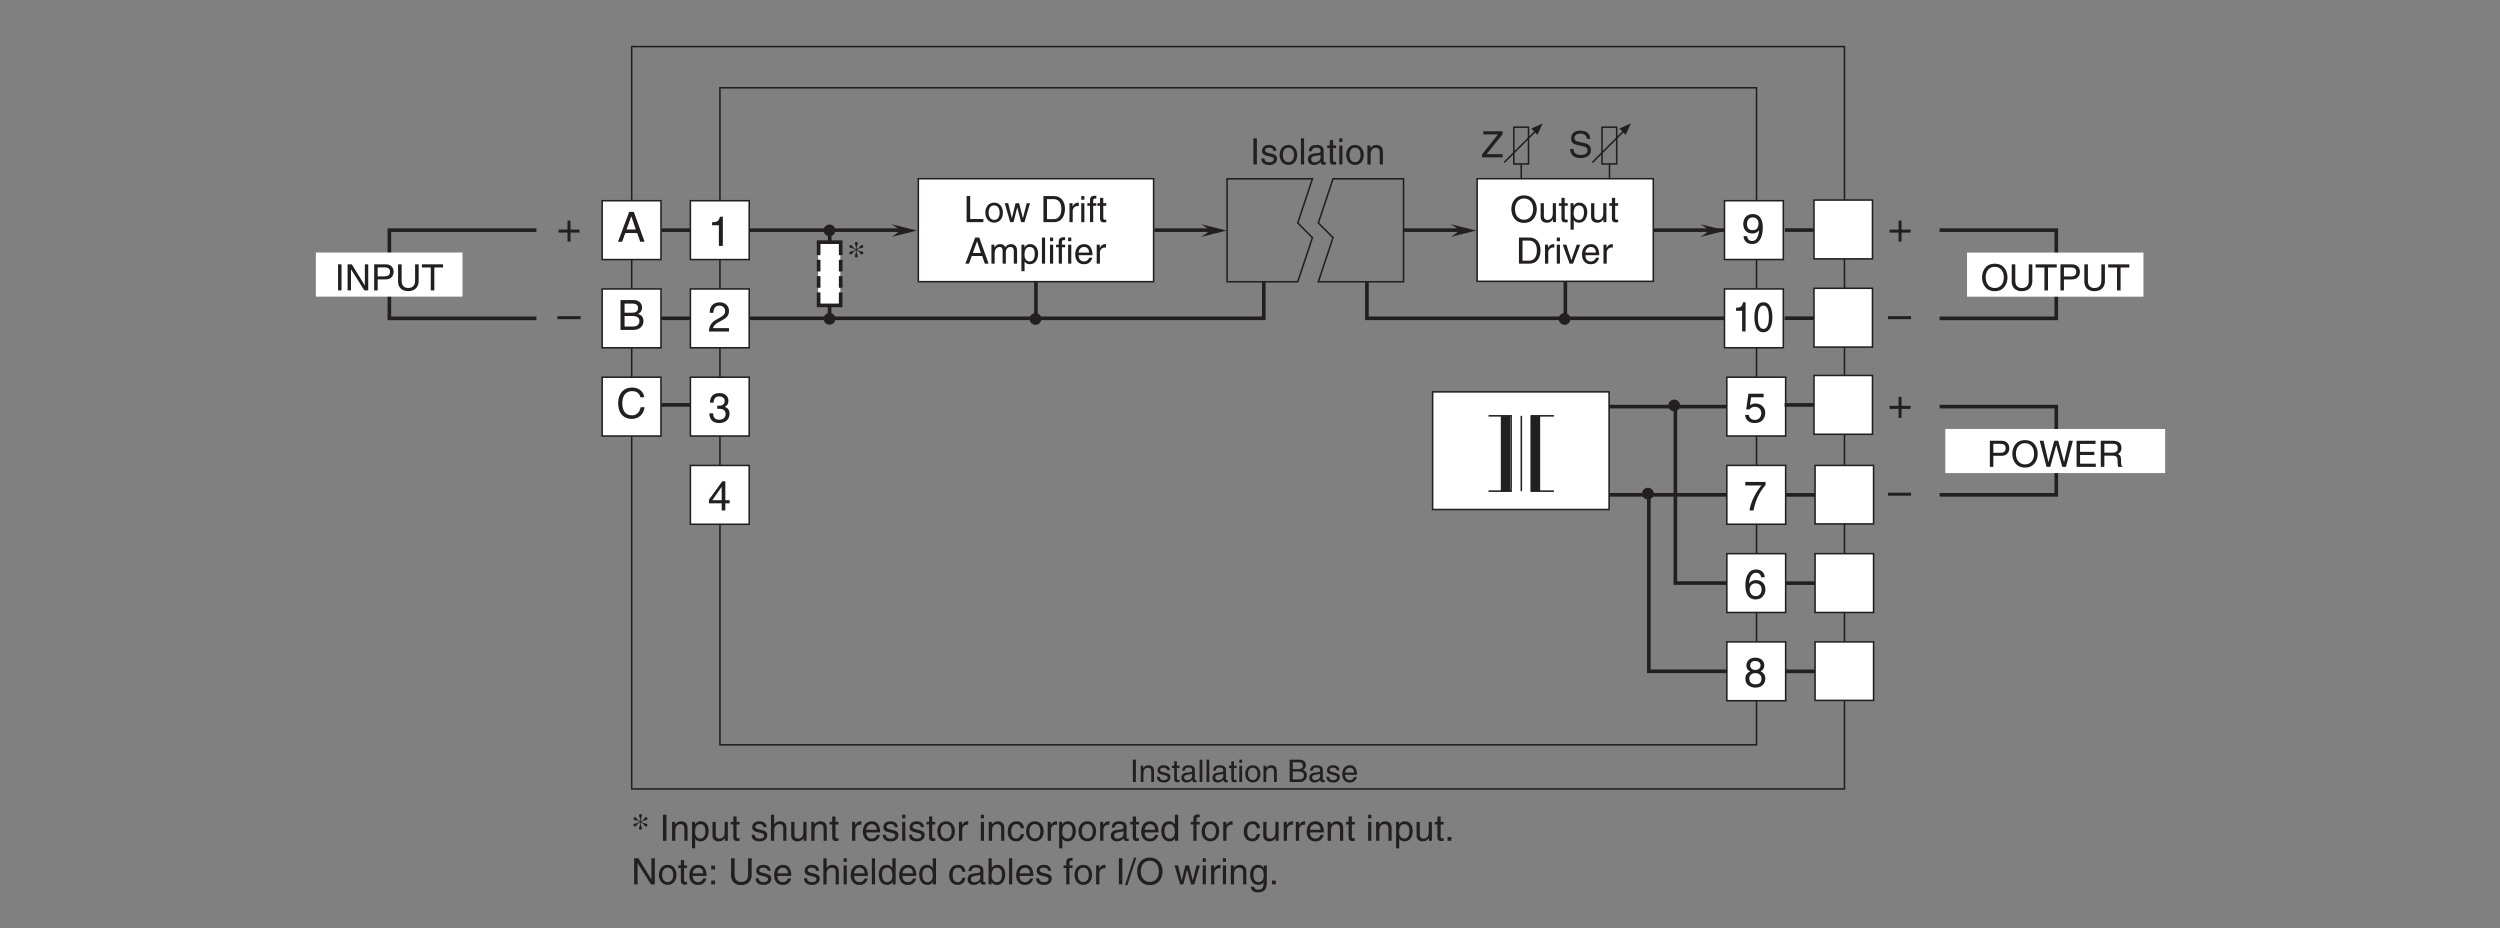 <?xml version="1.0" encoding="UTF-8"?>
<svg xmlns="http://www.w3.org/2000/svg" xmlns:xlink="http://www.w3.org/1999/xlink" width="481.89pt" height="178.91pt" viewBox="0 0 481.89 178.91" version="1.2">
<rect x="0" y="0" width="481.89" height="178.91" fill="#808080" stroke="none"/>
<defs>
<g>
<symbol overflow="visible" id="glyph0-0">
<path style="stroke:none;" d="M 0 0 L 3.5 0 L 3.5 -4.906 L 0 -4.906 Z M 1.75 -2.766 L 0.562 -4.547 L 2.938 -4.547 Z M 1.953 -2.453 L 3.156 -4.234 L 3.156 -0.672 Z M 0.562 -0.344 L 1.75 -2.141 L 2.938 -0.344 Z M 0.344 -4.234 L 1.547 -2.453 L 0.344 -0.672 Z M 0.344 -4.234 "/>
</symbol>
<symbol overflow="visible" id="glyph0-1">
<path style="stroke:none;" d="M 1.344 -3.5 C 0.891 -3.234 0.406 -3.453 0.406 -3.016 C 0.406 -2.891 0.5 -2.75 0.688 -2.75 C 1 -2.75 0.891 -3.047 1.422 -3.391 L 1.625 -3.516 L 1.688 -3.5 L 1.688 -3.297 C 1.688 -2.828 1.469 -2.688 1.469 -2.438 C 1.469 -2.281 1.578 -2.141 1.75 -2.141 C 1.922 -2.141 2.031 -2.281 2.031 -2.438 C 2.031 -2.688 1.812 -2.828 1.812 -3.297 L 1.812 -3.5 L 1.875 -3.516 L 2.078 -3.391 C 2.609 -3.047 2.5 -2.75 2.812 -2.75 C 3 -2.75 3.094 -2.891 3.094 -3.016 C 3.094 -3.453 2.609 -3.234 2.156 -3.5 L 1.938 -3.609 L 1.938 -3.688 L 2.156 -3.812 C 2.609 -4.062 3.094 -3.844 3.094 -4.297 C 3.094 -4.422 3 -4.547 2.812 -4.547 C 2.5 -4.547 2.609 -4.25 2.078 -3.906 L 1.875 -3.797 L 1.812 -3.812 L 1.812 -4 C 1.812 -4.469 2.031 -4.609 2.031 -4.859 C 2.031 -5.031 1.922 -5.156 1.75 -5.156 C 1.578 -5.156 1.469 -5.031 1.469 -4.859 C 1.469 -4.609 1.688 -4.469 1.688 -4 L 1.688 -3.812 L 1.625 -3.797 L 1.422 -3.906 C 0.891 -4.25 1 -4.547 0.688 -4.547 C 0.5 -4.547 0.406 -4.422 0.406 -4.297 C 0.406 -3.844 0.891 -4.062 1.344 -3.812 L 1.562 -3.688 L 1.562 -3.609 Z M 1.344 -3.5 "/>
</symbol>
<symbol overflow="visible" id="glyph1-0">
<path style="stroke:none;" d="M 0 0 L 3.5 0 L 3.5 -4.906 L 0 -4.906 Z M 1.75 -2.766 L 0.562 -4.547 L 2.938 -4.547 Z M 1.953 -2.453 L 3.156 -4.234 L 3.156 -0.672 Z M 0.562 -0.344 L 1.75 -2.141 L 2.938 -0.344 Z M 0.344 -4.234 L 1.547 -2.453 L 0.344 -0.672 Z M 0.344 -4.234 "/>
</symbol>
<symbol overflow="visible" id="glyph1-1">
<path style="stroke:none;" d="M 4.203 -3.562 C 4.172 -4.109 4 -5.156 2.234 -5.156 C 1.016 -5.156 0.516 -4.391 0.516 -3.609 C 0.516 -2.734 1.25 -2.5 1.578 -2.422 L 2.609 -2.188 C 3.438 -1.984 3.688 -1.812 3.688 -1.297 C 3.688 -0.578 2.859 -0.453 2.359 -0.453 C 1.719 -0.453 0.984 -0.719 0.984 -1.625 L 0.344 -1.625 C 0.344 -1.156 0.422 -0.734 0.859 -0.344 C 1.078 -0.141 1.438 0.141 2.375 0.141 C 3.234 0.141 4.344 -0.203 4.344 -1.391 C 4.344 -2.188 3.844 -2.578 3.203 -2.734 L 1.766 -3.062 C 1.469 -3.125 1.172 -3.266 1.172 -3.703 C 1.172 -4.453 1.891 -4.578 2.312 -4.578 C 2.891 -4.578 3.531 -4.328 3.562 -3.562 Z M 4.203 -3.562 "/>
</symbol>
<symbol overflow="visible" id="glyph1-2">
<path style="stroke:none;" d="M 4.109 -0.609 L 1.016 -0.609 L 4.109 -4.438 L 4.109 -5.031 L 0.391 -5.031 L 0.391 -4.422 L 3.234 -4.422 L 0.156 -0.562 L 0.156 0 L 4.109 0 Z M 4.109 -0.609 "/>
</symbol>
<symbol overflow="visible" id="glyph1-3">
<path style="stroke:none;" d="M 1.219 -5.031 L 0.531 -5.031 L 0.531 0 L 3.766 0 L 3.766 -0.609 L 1.219 -0.609 Z M 1.219 -5.031 "/>
</symbol>
<symbol overflow="visible" id="glyph1-4">
<path style="stroke:none;" d="M 0.25 -1.828 C 0.25 -0.891 0.781 0.094 1.953 0.094 C 3.109 0.094 3.641 -0.891 3.641 -1.828 C 3.641 -2.781 3.109 -3.766 1.953 -3.766 C 0.781 -3.766 0.25 -2.781 0.25 -1.828 Z M 0.875 -1.828 C 0.875 -2.328 1.062 -3.234 1.953 -3.234 C 2.828 -3.234 3.016 -2.328 3.016 -1.828 C 3.016 -1.344 2.828 -0.438 1.953 -0.438 C 1.062 -0.438 0.875 -1.344 0.875 -1.828 Z M 0.875 -1.828 "/>
</symbol>
<symbol overflow="visible" id="glyph1-5">
<path style="stroke:none;" d="M 2.5 -2.828 L 2.516 -2.828 L 3.266 0 L 3.906 0 L 4.969 -3.656 L 4.344 -3.656 L 3.609 -0.781 L 3.594 -0.781 L 2.875 -3.656 L 2.188 -3.656 L 1.484 -0.781 L 1.469 -0.781 L 0.766 -3.656 L 0.094 -3.656 L 1.156 0 L 1.797 0 Z M 2.5 -2.828 "/>
</symbol>
<symbol overflow="visible" id="glyph1-6">
<path style="stroke:none;" d=""/>
</symbol>
<symbol overflow="visible" id="glyph1-7">
<path style="stroke:none;" d="M 0.562 0 L 2.578 0 C 4.234 0 4.719 -1.453 4.719 -2.578 C 4.719 -4.031 3.906 -5.031 2.609 -5.031 L 0.562 -5.031 Z M 1.25 -4.438 L 2.516 -4.438 C 3.438 -4.438 4.016 -3.812 4.016 -2.547 C 4.016 -1.281 3.438 -0.578 2.562 -0.578 L 1.25 -0.578 Z M 1.25 -4.438 "/>
</symbol>
<symbol overflow="visible" id="glyph1-8">
<path style="stroke:none;" d="M 1.156 -2.125 C 1.156 -2.656 1.516 -3.109 2.094 -3.109 L 2.328 -3.109 L 2.328 -3.75 C 2.281 -3.766 2.234 -3.766 2.156 -3.766 C 1.703 -3.766 1.375 -3.484 1.141 -3.047 L 1.125 -3.047 L 1.125 -3.656 L 0.531 -3.656 L 0.531 0 L 1.156 0 Z M 1.156 -2.125 "/>
</symbol>
<symbol overflow="visible" id="glyph1-9">
<path style="stroke:none;" d="M 1.078 -3.656 L 0.469 -3.656 L 0.469 0 L 1.078 0 Z M 1.078 -4.328 L 1.078 -5.031 L 0.469 -5.031 L 0.469 -4.328 Z M 1.078 -4.328 "/>
</symbol>
<symbol overflow="visible" id="glyph1-10">
<path style="stroke:none;" d="M 1.828 -3.156 L 1.828 -3.656 L 1.219 -3.656 L 1.219 -4.109 C 1.219 -4.406 1.312 -4.547 1.578 -4.547 C 1.656 -4.547 1.75 -4.531 1.828 -4.531 L 1.828 -5.078 C 1.734 -5.094 1.641 -5.094 1.547 -5.094 C 0.953 -5.094 0.609 -4.844 0.609 -4.297 L 0.609 -3.656 L 0.094 -3.656 L 0.094 -3.156 L 0.609 -3.156 L 0.609 0 L 1.219 0 L 1.219 -3.156 Z M 1.828 -3.156 "/>
</symbol>
<symbol overflow="visible" id="glyph1-11">
<path style="stroke:none;" d="M 1.797 -3.156 L 1.797 -3.656 L 1.219 -3.656 L 1.219 -4.688 L 0.594 -4.688 L 0.594 -3.656 L 0.094 -3.656 L 0.094 -3.156 L 0.594 -3.156 L 0.594 -0.734 C 0.594 -0.297 0.734 0.047 1.344 0.047 C 1.406 0.047 1.578 0.016 1.797 0 L 1.797 -0.484 L 1.578 -0.484 C 1.453 -0.484 1.219 -0.484 1.219 -0.766 L 1.219 -3.156 Z M 1.797 -3.156 "/>
</symbol>
<symbol overflow="visible" id="glyph1-12">
<path style="stroke:none;" d="M 3.344 -1.469 L 3.844 0 L 4.578 0 L 2.766 -5.031 L 1.984 -5.031 L 0.094 0 L 0.797 0 L 1.328 -1.469 Z M 1.531 -2.062 L 2.344 -4.281 L 2.359 -4.281 L 3.094 -2.062 Z M 1.531 -2.062 "/>
</symbol>
<symbol overflow="visible" id="glyph1-13">
<path style="stroke:none;" d="M 0.453 0 L 1.078 0 L 1.078 -2 C 1.078 -2.984 1.688 -3.219 2.031 -3.219 C 2.484 -3.219 2.609 -2.844 2.609 -2.531 L 2.609 0 L 3.234 0 L 3.234 -2.234 C 3.234 -2.719 3.562 -3.219 4.094 -3.219 C 4.609 -3.219 4.766 -2.875 4.766 -2.359 L 4.766 0 L 5.391 0 L 5.391 -2.531 C 5.391 -3.562 4.641 -3.766 4.25 -3.766 C 3.688 -3.766 3.438 -3.516 3.125 -3.172 C 3.031 -3.359 2.812 -3.766 2.156 -3.766 C 1.5 -3.766 1.188 -3.344 1.047 -3.141 L 1.031 -3.141 L 1.031 -3.656 L 0.453 -3.656 Z M 0.453 0 "/>
</symbol>
<symbol overflow="visible" id="glyph1-14">
<path style="stroke:none;" d="M 1 -1.656 C 1 -2.25 1.094 -3.219 1.984 -3.219 C 2.938 -3.219 2.984 -2.312 2.984 -1.844 C 2.984 -1.031 2.672 -0.422 2 -0.422 C 1.609 -0.422 1 -0.688 1 -1.656 Z M 0.406 1.453 L 1.016 1.453 L 1.016 -0.391 L 1.031 -0.391 C 1.203 -0.125 1.516 0.109 2.016 0.109 C 3.25 0.109 3.625 -1.062 3.625 -1.938 C 3.625 -2.969 3.062 -3.766 2.094 -3.766 C 1.422 -3.766 1.141 -3.359 1 -3.141 L 0.984 -3.141 L 0.984 -3.656 L 0.406 -3.656 Z M 0.406 1.453 "/>
</symbol>
<symbol overflow="visible" id="glyph1-15">
<path style="stroke:none;" d="M 1.078 -5.031 L 0.469 -5.031 L 0.469 0 L 1.078 0 Z M 1.078 -5.031 "/>
</symbol>
<symbol overflow="visible" id="glyph1-16">
<path style="stroke:none;" d="M 2.953 -1.141 C 2.922 -0.875 2.578 -0.422 2 -0.422 C 1.297 -0.422 0.938 -0.875 0.938 -1.625 L 3.609 -1.625 C 3.609 -2.922 3.094 -3.766 2.031 -3.766 C 0.828 -3.766 0.281 -2.859 0.281 -1.734 C 0.281 -0.672 0.891 0.109 1.922 0.109 C 2.5 0.109 2.75 -0.031 2.906 -0.141 C 3.375 -0.453 3.547 -0.969 3.562 -1.141 Z M 0.938 -2.125 C 0.938 -2.688 1.391 -3.219 1.953 -3.219 C 2.703 -3.219 2.938 -2.688 2.969 -2.125 Z M 0.938 -2.125 "/>
</symbol>
<symbol overflow="visible" id="glyph1-17">
<path style="stroke:none;" d="M 1.312 -5.031 L 0.641 -5.031 L 0.641 0 L 1.312 0 Z M 1.312 -5.031 "/>
</symbol>
<symbol overflow="visible" id="glyph1-18">
<path style="stroke:none;" d="M 3.859 -0.969 L 3.844 -0.969 L 1.344 -5.031 L 0.531 -5.031 L 0.531 0 L 1.188 0 L 1.188 -4.062 L 1.203 -4.062 L 3.766 0 L 4.516 0 L 4.516 -5.031 L 3.859 -5.031 Z M 3.859 -0.969 "/>
</symbol>
<symbol overflow="visible" id="glyph1-19">
<path style="stroke:none;" d="M 1.281 -4.438 L 2.656 -4.438 C 3.219 -4.438 3.656 -4.234 3.656 -3.609 C 3.656 -2.922 3.234 -2.703 2.625 -2.703 L 1.281 -2.703 Z M 1.281 -2.125 L 2.859 -2.125 C 3.953 -2.125 4.359 -2.906 4.359 -3.609 C 4.359 -4.422 3.797 -5.031 2.859 -5.031 L 0.609 -5.031 L 0.609 0 L 1.281 0 Z M 1.281 -2.125 "/>
</symbol>
<symbol overflow="visible" id="glyph1-20">
<path style="stroke:none;" d="M 3.828 -5.031 L 3.828 -1.844 C 3.828 -0.75 3.125 -0.469 2.5 -0.469 C 1.891 -0.469 1.234 -0.766 1.234 -1.859 L 1.234 -5.031 L 0.547 -5.031 L 0.547 -1.672 C 0.547 -0.734 1.141 0.141 2.484 0.141 C 3.859 0.141 4.516 -0.734 4.516 -1.766 L 4.516 -5.031 Z M 3.828 -5.031 "/>
</symbol>
<symbol overflow="visible" id="glyph1-21">
<path style="stroke:none;" d="M 0.094 -4.422 L 1.797 -4.422 L 1.797 0 L 2.484 0 L 2.484 -4.422 L 4.172 -4.422 L 4.172 -5.031 L 0.094 -5.031 Z M 0.094 -4.422 "/>
</symbol>
<symbol overflow="visible" id="glyph1-22">
<path style="stroke:none;" d="M 3.125 -2.625 C 3.125 -2.797 3.031 -3.766 1.734 -3.766 C 1.016 -3.766 0.344 -3.406 0.344 -2.594 C 0.344 -2.094 0.672 -1.828 1.188 -1.703 L 1.906 -1.531 C 2.422 -1.406 2.625 -1.297 2.625 -1.016 C 2.625 -0.609 2.234 -0.422 1.797 -0.422 C 0.922 -0.422 0.844 -0.891 0.812 -1.172 L 0.219 -1.172 C 0.25 -0.734 0.344 0.109 1.797 0.109 C 2.625 0.109 3.25 -0.344 3.25 -1.109 C 3.25 -1.609 2.984 -1.891 2.219 -2.078 L 1.609 -2.219 C 1.125 -2.344 0.938 -2.422 0.938 -2.719 C 0.938 -3.172 1.484 -3.234 1.672 -3.234 C 2.438 -3.234 2.531 -2.844 2.531 -2.625 Z M 3.125 -2.625 "/>
</symbol>
<symbol overflow="visible" id="glyph1-23">
<path style="stroke:none;" d="M 1 -2.547 C 1.047 -2.828 1.141 -3.25 1.844 -3.25 C 2.422 -3.25 2.703 -3.047 2.703 -2.656 C 2.703 -2.297 2.531 -2.234 2.375 -2.219 L 1.359 -2.094 C 0.344 -1.969 0.25 -1.266 0.25 -0.953 C 0.25 -0.328 0.734 0.109 1.406 0.109 C 2.109 0.109 2.484 -0.234 2.719 -0.484 C 2.75 -0.203 2.828 0.062 3.375 0.062 C 3.516 0.062 3.609 0.031 3.703 0 L 3.703 -0.453 C 3.641 -0.438 3.562 -0.422 3.5 -0.422 C 3.375 -0.422 3.297 -0.484 3.297 -0.641 L 3.297 -2.75 C 3.297 -3.688 2.234 -3.766 1.953 -3.766 C 1.047 -3.766 0.469 -3.422 0.438 -2.547 Z M 2.688 -1.266 C 2.688 -0.781 2.125 -0.406 1.547 -0.406 C 1.094 -0.406 0.891 -0.641 0.891 -1.047 C 0.891 -1.5 1.375 -1.594 1.672 -1.641 C 2.438 -1.734 2.594 -1.797 2.688 -1.875 Z M 2.688 -1.266 "/>
</symbol>
<symbol overflow="visible" id="glyph1-24">
<path style="stroke:none;" d="M 3.438 -2.484 C 3.438 -3.531 2.719 -3.766 2.156 -3.766 C 1.531 -3.766 1.188 -3.344 1.047 -3.141 L 1.031 -3.141 L 1.031 -3.656 L 0.453 -3.656 L 0.453 0 L 1.078 0 L 1.078 -2 C 1.078 -2.984 1.688 -3.219 2.031 -3.219 C 2.641 -3.219 2.828 -2.891 2.828 -2.25 L 2.828 0 L 3.438 0 Z M 3.438 -2.484 "/>
</symbol>
<symbol overflow="visible" id="glyph1-25">
<path style="stroke:none;" d="M 4.469 -2.516 C 4.469 -1.328 3.812 -0.469 2.719 -0.469 C 1.625 -0.469 0.969 -1.328 0.969 -2.516 C 0.969 -3.703 1.625 -4.562 2.719 -4.562 C 3.812 -4.562 4.469 -3.703 4.469 -2.516 Z M 5.172 -2.516 C 5.172 -3.594 4.594 -5.156 2.719 -5.156 C 0.844 -5.156 0.266 -3.594 0.266 -2.516 C 0.266 -1.422 0.844 0.141 2.719 0.141 C 4.594 0.141 5.172 -1.422 5.172 -2.516 Z M 5.172 -2.516 "/>
</symbol>
<symbol overflow="visible" id="glyph1-26">
<path style="stroke:none;" d="M 3.422 0 L 3.422 -3.656 L 2.812 -3.656 L 2.812 -1.641 C 2.812 -1.109 2.578 -0.422 1.797 -0.422 C 1.406 -0.422 1.094 -0.625 1.094 -1.234 L 1.094 -3.656 L 0.469 -3.656 L 0.469 -1.031 C 0.469 -0.156 1.125 0.109 1.672 0.109 C 2.25 0.109 2.562 -0.125 2.828 -0.547 L 2.844 -0.531 L 2.844 0 Z M 3.422 0 "/>
</symbol>
<symbol overflow="visible" id="glyph1-27">
<path style="stroke:none;" d="M 1.734 -0.672 L 1.719 -0.672 L 0.766 -3.656 L 0.062 -3.656 L 1.391 0 L 2.047 0 L 3.438 -3.656 L 2.766 -3.656 Z M 1.734 -0.672 "/>
</symbol>
<symbol overflow="visible" id="glyph1-28">
<path style="stroke:none;" d="M 3.297 -4.172 L 3.312 -4.172 L 4.453 0 L 5.172 0 L 6.5 -5.031 L 5.75 -5.031 L 4.812 -0.938 L 4.797 -0.938 L 3.672 -5.031 L 2.922 -5.031 L 1.797 -0.938 L 1.781 -0.938 L 0.844 -5.031 L 0.109 -5.031 L 1.422 0 L 2.141 0 Z M 3.297 -4.172 "/>
</symbol>
<symbol overflow="visible" id="glyph1-29">
<path style="stroke:none;" d="M 4.312 -0.609 L 1.281 -0.609 L 1.281 -2.281 L 4.031 -2.281 L 4.031 -2.891 L 1.281 -2.891 L 1.281 -4.422 L 4.266 -4.422 L 4.266 -5.031 L 0.609 -5.031 L 0.609 0 L 4.312 0 Z M 4.312 -0.609 "/>
</symbol>
<symbol overflow="visible" id="glyph1-30">
<path style="stroke:none;" d="M 1.297 -2.156 L 2.938 -2.156 C 3.75 -2.156 3.844 -1.672 3.844 -1.266 C 3.844 -1.078 3.859 -0.312 3.953 0 L 4.781 0 L 4.781 -0.109 C 4.578 -0.234 4.547 -0.344 4.531 -0.609 L 4.5 -1.531 C 4.469 -2.219 4.172 -2.359 3.891 -2.469 C 4.219 -2.656 4.594 -2.938 4.594 -3.672 C 4.594 -4.734 3.766 -5.031 2.938 -5.031 L 0.609 -5.031 L 0.609 0 L 1.297 0 Z M 1.297 -4.438 L 2.984 -4.438 C 3.328 -4.438 3.891 -4.375 3.891 -3.609 C 3.891 -2.859 3.359 -2.734 2.875 -2.734 L 1.297 -2.734 Z M 1.297 -4.438 "/>
</symbol>
<symbol overflow="visible" id="glyph1-31">
<path style="stroke:none;" d="M 3.438 -2.484 C 3.438 -3.531 2.719 -3.766 2.156 -3.766 C 1.562 -3.766 1.266 -3.406 1.078 -3.172 L 1.078 -5.031 L 0.453 -5.031 L 0.453 0 L 1.078 0 L 1.078 -2 C 1.078 -2.922 1.594 -3.219 2.094 -3.219 C 2.688 -3.219 2.828 -2.891 2.828 -2.391 L 2.828 0 L 3.438 0 Z M 3.438 -2.484 "/>
</symbol>
<symbol overflow="visible" id="glyph1-32">
<path style="stroke:none;" d="M 3.344 -2.422 C 3.297 -3.062 2.922 -3.766 1.969 -3.766 C 0.75 -3.766 0.203 -2.859 0.203 -1.734 C 0.203 -0.672 0.812 0.109 1.844 0.109 C 2.922 0.109 3.281 -0.719 3.344 -1.297 L 2.75 -1.297 C 2.641 -0.734 2.281 -0.422 1.875 -0.422 C 1.016 -0.422 0.875 -1.203 0.875 -1.828 C 0.875 -2.484 1.109 -3.219 1.875 -3.219 C 2.391 -3.219 2.672 -2.922 2.75 -2.422 Z M 3.344 -2.422 "/>
</symbol>
<symbol overflow="visible" id="glyph1-33">
<path style="stroke:none;" d="M 3.5 -5.031 L 2.875 -5.031 L 2.875 -3.188 L 2.859 -3.141 C 2.719 -3.359 2.438 -3.766 1.766 -3.766 C 0.797 -3.766 0.25 -2.969 0.25 -1.938 C 0.25 -1.062 0.609 0.109 1.859 0.109 C 2.219 0.109 2.625 0 2.891 -0.5 L 2.906 -0.5 L 2.906 0 L 3.5 0 Z M 0.875 -1.844 C 0.875 -2.312 0.938 -3.219 1.891 -3.219 C 2.766 -3.219 2.875 -2.25 2.875 -1.656 C 2.875 -0.688 2.266 -0.422 1.875 -0.422 C 1.203 -0.422 0.875 -1.031 0.875 -1.844 Z M 0.875 -1.844 "/>
</symbol>
<symbol overflow="visible" id="glyph1-34">
<path style="stroke:none;" d="M 1.344 -0.734 L 0.609 -0.734 L 0.609 0 L 1.344 0 Z M 1.344 -0.734 "/>
</symbol>
<symbol overflow="visible" id="glyph1-35">
<path style="stroke:none;" d="M 1.344 -0.734 L 0.609 -0.734 L 0.609 0 L 1.344 0 Z M 1.344 -3.609 L 0.609 -3.609 L 0.609 -2.875 L 1.344 -2.875 Z M 1.344 -3.609 "/>
</symbol>
<symbol overflow="visible" id="glyph1-36">
<path style="stroke:none;" d="M 0.984 0 L 0.984 -0.453 L 1 -0.453 C 1.125 -0.25 1.391 0.109 2.016 0.109 C 3.25 0.109 3.625 -1.062 3.625 -1.938 C 3.625 -2.969 3.062 -3.766 2.094 -3.766 C 1.672 -3.766 1.297 -3.578 1.031 -3.203 L 1.016 -3.203 L 1.016 -5.031 L 0.406 -5.031 L 0.406 0 Z M 2.984 -1.844 C 2.984 -1.031 2.672 -0.422 2 -0.422 C 1.609 -0.422 1 -0.688 1 -1.656 C 1 -2.25 1.094 -3.219 1.984 -3.219 C 2.938 -3.219 2.984 -2.312 2.984 -1.844 Z M 2.984 -1.844 "/>
</symbol>
<symbol overflow="visible" id="glyph1-37">
<path style="stroke:none;" d="M 2.062 -5.156 L 1.609 -5.156 L -0.125 0.141 L 0.344 0.141 Z M 2.062 -5.156 "/>
</symbol>
<symbol overflow="visible" id="glyph1-38">
<path style="stroke:none;" d="M 0.922 -1.844 C 0.922 -2.312 0.969 -3.219 1.922 -3.219 C 2.812 -3.219 2.906 -2.25 2.906 -1.656 C 2.906 -0.688 2.297 -0.422 1.906 -0.422 C 1.234 -0.422 0.922 -1.031 0.922 -1.844 Z M 3.5 -3.656 L 2.906 -3.656 L 2.906 -3.141 L 2.891 -3.141 C 2.75 -3.359 2.469 -3.766 1.812 -3.766 C 0.828 -3.766 0.281 -2.969 0.281 -1.938 C 0.281 -1.062 0.641 0.109 1.891 0.109 C 2.375 0.109 2.703 -0.125 2.859 -0.391 L 2.859 -0.406 L 2.875 -0.406 L 2.875 -0.266 C 2.875 0.172 2.891 1.031 1.828 1.031 C 1.688 1.031 1.125 1.031 1.016 0.453 L 0.391 0.453 C 0.516 1.422 1.359 1.547 1.797 1.547 C 3.484 1.547 3.5 0.219 3.5 -0.297 Z M 3.5 -3.656 "/>
</symbol>
<symbol overflow="visible" id="glyph2-0">
<path style="stroke:none;" d="M 0 0 L 4.016 0 L 4.016 -5.594 L 0 -5.594 Z M 2.016 -3.156 L 0.641 -5.203 L 3.375 -5.203 Z M 2.25 -2.797 L 3.625 -4.844 L 3.625 -0.766 Z M 0.641 -0.406 L 2.016 -2.438 L 3.375 -0.406 Z M 0.406 -4.844 L 1.766 -2.797 L 0.406 -0.766 Z M 0.406 -4.844 "/>
</symbol>
<symbol overflow="visible" id="glyph2-1">
<path style="stroke:none;" d="M 1.062 -3.609 C 1.094 -4 1.141 -4.984 2.203 -4.984 C 3.031 -4.984 3.328 -4.422 3.328 -3.969 C 3.328 -3.234 2.891 -3.016 2.281 -2.656 L 1.531 -2.234 C 0.781 -1.797 0.25 -1.172 0.203 0 L 4.078 0 L 4.078 -0.656 L 1 -0.656 C 1.031 -0.875 1.203 -1.312 1.984 -1.75 L 2.562 -2.062 C 3.406 -2.516 4.078 -2.938 4.078 -3.938 C 4.078 -4.984 3.297 -5.625 2.312 -5.625 C 1.703 -5.625 0.359 -5.438 0.359 -3.609 Z M 1.062 -3.609 "/>
</symbol>
<symbol overflow="visible" id="glyph2-2">
<path style="stroke:none;" d="M 4.047 -4.125 C 3.969 -5.266 3.047 -5.625 2.391 -5.625 C 0.703 -5.625 0.312 -3.844 0.312 -2.609 C 0.312 -1.875 0.406 -1.188 0.734 -0.656 C 1.141 -0.047 1.766 0.156 2.203 0.156 C 3 0.156 3.328 -0.062 3.625 -0.391 C 4.016 -0.812 4.172 -1.219 4.172 -1.797 C 4.172 -3.141 3.094 -3.578 2.391 -3.578 C 1.625 -3.578 1.234 -3.203 1.047 -2.891 L 1.031 -2.906 C 1.031 -3.5 1.266 -4.984 2.375 -4.984 C 3 -4.984 3.266 -4.625 3.359 -4.125 Z M 1.141 -1.734 C 1.141 -2.391 1.516 -2.953 2.297 -2.953 C 3.172 -2.953 3.438 -2.266 3.438 -1.766 C 3.438 -1.016 3 -0.484 2.328 -0.484 C 1.5 -0.484 1.141 -1.125 1.141 -1.734 Z M 1.141 -1.734 "/>
</symbol>
<symbol overflow="visible" id="glyph2-3">
<path style="stroke:none;" d="M 3.953 -4.172 C 3.953 -4.828 3.469 -5.625 2.219 -5.625 C 0.859 -5.625 0.5 -4.656 0.5 -4.078 C 0.5 -3.547 0.781 -3.172 1.266 -2.984 C 0.672 -2.75 0.312 -2.297 0.312 -1.609 C 0.312 -1.344 0.312 -0.734 0.891 -0.281 C 1.328 0.078 1.938 0.156 2.25 0.156 C 3.578 0.156 4.156 -0.719 4.156 -1.625 C 4.156 -2.047 4 -2.672 3.234 -2.984 C 3.484 -3.125 3.953 -3.375 3.953 -4.172 Z M 2.234 -2.641 C 2.875 -2.641 3.406 -2.297 3.406 -1.547 C 3.406 -0.656 2.781 -0.484 2.266 -0.484 C 1.281 -0.484 1.062 -1.156 1.062 -1.594 C 1.062 -2.125 1.438 -2.641 2.234 -2.641 Z M 2.219 -3.25 C 1.703 -3.25 1.234 -3.578 1.234 -4.109 C 1.234 -4.469 1.422 -4.984 2.172 -4.984 C 3 -4.984 3.234 -4.5 3.234 -4.156 C 3.234 -3.641 2.828 -3.25 2.219 -3.25 Z M 2.219 -3.25 "/>
</symbol>
<symbol overflow="visible" id="glyph2-4">
<path style="stroke:none;" d="M 2.891 -5.625 L 2.328 -5.625 C 2.109 -4.703 1.734 -4.609 0.812 -4.547 L 0.812 -3.984 L 2.125 -3.984 L 2.125 0 L 2.891 0 Z M 2.891 -5.625 "/>
</symbol>
<symbol overflow="visible" id="glyph2-5">
<path style="stroke:none;" d="M 1.422 -4.812 L 3.828 -4.812 L 3.828 -5.5 L 0.891 -5.5 L 0.469 -2.484 L 1.078 -2.453 C 1.344 -2.797 1.719 -2.984 2.125 -2.984 C 2.828 -2.984 3.375 -2.547 3.375 -1.75 C 3.375 -1.047 2.922 -0.453 2.188 -0.453 C 1.547 -0.453 1.062 -0.75 0.984 -1.406 L 0.25 -1.406 C 0.391 -0.141 1.344 0.156 2.078 0.156 C 3.859 0.156 4.141 -1.203 4.141 -1.828 C 4.141 -2.984 3.188 -3.625 2.281 -3.625 C 1.766 -3.625 1.422 -3.453 1.188 -3.266 Z M 1.422 -4.812 "/>
</symbol>
<symbol overflow="visible" id="glyph2-6">
<path style="stroke:none;" d="M 0.297 -4.812 L 3.406 -4.812 C 2.328 -3.562 1.297 -1.547 1.109 0 L 1.891 0 C 2.297 -2.516 3.641 -4.297 4.203 -4.891 L 4.203 -5.5 L 0.297 -5.5 Z M 0.297 -4.812 "/>
</symbol>
<symbol overflow="visible" id="glyph3-0">
<path style="stroke:none;" d="M 0 0 L 4 0 L 4 -5.594 L 0 -5.594 Z M 2 -3.156 L 0.641 -5.203 L 3.359 -5.203 Z M 2.234 -2.797 L 3.594 -4.844 L 3.594 -0.766 Z M 0.641 -0.406 L 2 -2.438 L 3.359 -0.406 Z M 0.406 -4.844 L 1.766 -2.797 L 0.406 -0.766 Z M 0.406 -4.844 "/>
</symbol>
<symbol overflow="visible" id="glyph3-1">
<path style="stroke:none;" d="M 2.109 -1.875 C 2.625 -1.875 3.188 -2.125 3.391 -2.547 L 3.406 -2.531 C 3.234 -1.078 2.828 -0.438 2.062 -0.438 C 1.484 -0.438 1.141 -0.781 1.109 -1.359 L 0.406 -1.359 C 0.406 -0.812 0.75 0.156 2.078 0.156 C 4.016 0.156 4.109 -2.422 4.109 -3.016 C 4.109 -3.922 3.938 -5.625 2.141 -5.625 C 0.953 -5.625 0.344 -4.719 0.344 -3.703 C 0.344 -2.578 1.062 -1.875 2.109 -1.875 Z M 2.203 -2.516 C 1.734 -2.516 1.062 -2.641 1.062 -3.734 C 1.062 -4.484 1.5 -4.984 2.156 -4.984 C 2.953 -4.984 3.281 -4.438 3.281 -3.797 C 3.281 -2.688 2.578 -2.516 2.203 -2.516 Z M 2.203 -2.516 "/>
</symbol>
<symbol overflow="visible" id="glyph3-2">
<path style="stroke:none;" d="M 1.797 -2.594 C 1.891 -2.594 2.016 -2.594 2.109 -2.594 C 2.594 -2.594 3.422 -2.516 3.422 -1.562 C 3.422 -0.922 2.922 -0.484 2.203 -0.484 C 1.156 -0.484 1.031 -1.188 1 -1.719 L 0.266 -1.719 C 0.312 -1.078 0.484 -0.422 1.109 -0.094 C 1.391 0.047 1.734 0.156 2.156 0.156 C 3.578 0.156 4.172 -0.734 4.172 -1.656 C 4.172 -2.406 3.781 -2.797 3.234 -2.969 L 3.234 -2.984 C 3.547 -3.078 3.953 -3.422 3.953 -4.141 C 3.953 -5 3.312 -5.625 2.219 -5.625 C 0.75 -5.625 0.406 -4.609 0.406 -3.781 L 1.094 -3.781 C 1.125 -4.172 1.188 -4.984 2.188 -4.984 C 3.031 -4.984 3.234 -4.438 3.234 -4.109 C 3.234 -3.406 2.703 -3.188 2.156 -3.188 C 2.047 -3.188 1.906 -3.188 1.797 -3.203 Z M 1.797 -2.594 "/>
</symbol>
<symbol overflow="visible" id="glyph3-3">
<path style="stroke:none;" d="M 4.188 -1.375 L 4.188 -1.969 L 3.359 -1.969 L 3.359 -5.625 L 2.781 -5.625 L 0.203 -2.062 L 0.203 -1.375 L 2.656 -1.375 L 2.656 0 L 3.359 0 L 3.359 -1.375 Z M 2.641 -4.531 L 2.656 -4.531 L 2.656 -1.969 L 0.844 -1.969 Z M 2.641 -4.531 "/>
</symbol>
<symbol overflow="visible" id="glyph3-4">
<path style="stroke:none;" d="M 2.047 -2.312 L 0.312 -2.312 L 0.312 -1.734 L 2.047 -1.734 L 2.047 0 L 2.625 0 L 2.625 -1.734 L 4.359 -1.734 L 4.359 -2.312 L 2.625 -2.312 L 2.625 -4.047 L 2.047 -4.047 Z M 2.047 -2.312 "/>
</symbol>
<symbol overflow="visible" id="glyph3-5">
<path style="stroke:none;" d="M 4.453 -2.5 L 0 -2.5 L 0 -1.922 L 4.453 -1.922 Z M 4.453 -2.5 "/>
</symbol>
<symbol overflow="visible" id="glyph3-6">
<path style="stroke:none;" d="M 3.812 -1.672 L 4.391 0 L 5.234 0 L 3.156 -5.75 L 2.266 -5.75 L 0.109 0 L 0.906 0 L 1.516 -1.672 Z M 1.75 -2.359 L 2.672 -4.891 L 2.688 -4.891 L 3.531 -2.359 Z M 1.75 -2.359 "/>
</symbol>
<symbol overflow="visible" id="glyph3-7">
<path style="stroke:none;" d="M 1.375 -5.078 L 2.781 -5.078 C 3.641 -5.078 3.969 -4.781 3.969 -4.234 C 3.969 -3.531 3.516 -3.312 2.766 -3.312 L 1.375 -3.312 Z M 0.594 0 L 3.062 0 C 4.344 0 5.016 -0.781 5.016 -1.703 C 5.016 -2.688 4.359 -2.938 3.969 -3.094 C 4.609 -3.391 4.75 -3.922 4.75 -4.297 C 4.75 -5.078 4.188 -5.75 3.125 -5.75 L 0.594 -5.75 Z M 1.375 -2.688 L 2.891 -2.688 C 3.531 -2.688 4.234 -2.516 4.234 -1.719 C 4.234 -1.078 3.828 -0.656 3.031 -0.656 L 1.375 -0.656 Z M 1.375 -2.688 "/>
</symbol>
<symbol overflow="visible" id="glyph3-8">
<path style="stroke:none;" d="M 5.391 -4.016 C 5.281 -4.969 4.516 -5.891 3.031 -5.891 C 1.359 -5.891 0.359 -4.672 0.359 -2.906 C 0.359 -0.703 1.625 0.156 2.938 0.156 C 3.375 0.156 5.125 0.062 5.453 -2.109 L 4.703 -2.109 C 4.438 -0.781 3.562 -0.531 3.062 -0.531 C 1.625 -0.531 1.156 -1.578 1.156 -2.922 C 1.156 -4.438 1.984 -5.203 3.031 -5.203 C 3.578 -5.203 4.422 -5.031 4.641 -4.016 Z M 5.391 -4.016 "/>
</symbol>
<symbol overflow="visible" id="glyph4-0">
<path style="stroke:none;" d="M 0 0 L 3.594 0 L 3.594 -5.594 L 0 -5.594 Z M 1.797 -3.156 L 0.578 -5.203 L 3.031 -5.203 Z M 2.016 -2.797 L 3.234 -4.844 L 3.234 -0.766 Z M 0.578 -0.406 L 1.797 -2.438 L 3.031 -0.406 Z M 0.359 -4.844 L 1.578 -2.797 L 0.359 -0.766 Z M 0.359 -4.844 "/>
</symbol>
<symbol overflow="visible" id="glyph4-1">
<path style="stroke:none;" d="M 2.578 -5.625 L 2.094 -5.625 C 1.891 -4.703 1.547 -4.609 0.734 -4.547 L 0.734 -3.984 L 1.906 -3.984 L 1.906 0 L 2.578 0 Z M 2.578 -5.625 "/>
</symbol>
<symbol overflow="visible" id="glyph4-2">
<path style="stroke:none;" d="M 3.062 -2.734 C 3.062 -1.328 2.734 -0.484 2 -0.484 C 1.281 -0.484 0.938 -1.328 0.938 -2.734 C 0.938 -4.141 1.281 -4.984 2 -4.984 C 2.734 -4.984 3.062 -4.141 3.062 -2.734 Z M 3.734 -2.734 C 3.734 -3.906 3.453 -5.625 2 -5.625 C 0.547 -5.625 0.266 -3.906 0.266 -2.734 C 0.266 -1.562 0.547 0.156 2 0.156 C 3.453 0.156 3.734 -1.562 3.734 -2.734 Z M 3.734 -2.734 "/>
</symbol>
<symbol overflow="visible" id="glyph5-0">
<path style="stroke:none;" d="M 0 0 L 3 0 L 3 -4.203 L 0 -4.203 Z M 1.5 -2.375 L 0.484 -3.906 L 2.516 -3.906 Z M 1.688 -2.094 L 2.703 -3.625 L 2.703 -0.562 Z M 0.484 -0.297 L 1.5 -1.828 L 2.516 -0.297 Z M 0.297 -3.625 L 1.312 -2.094 L 0.297 -0.562 Z M 0.297 -3.625 "/>
</symbol>
<symbol overflow="visible" id="glyph5-1">
<path style="stroke:none;" d="M 1.125 -4.312 L 0.547 -4.312 L 0.547 0 L 1.125 0 Z M 1.125 -4.312 "/>
</symbol>
<symbol overflow="visible" id="glyph5-2">
<path style="stroke:none;" d="M 2.953 -2.141 C 2.953 -3.031 2.328 -3.234 1.844 -3.234 C 1.312 -3.234 1.016 -2.859 0.906 -2.688 L 0.891 -2.688 L 0.891 -3.141 L 0.391 -3.141 L 0.391 0 L 0.922 0 L 0.922 -1.703 C 0.922 -2.562 1.453 -2.75 1.75 -2.75 C 2.266 -2.75 2.422 -2.484 2.422 -1.938 L 2.422 0 L 2.953 0 Z M 2.953 -2.141 "/>
</symbol>
<symbol overflow="visible" id="glyph5-3">
<path style="stroke:none;" d="M 2.688 -2.25 C 2.688 -2.406 2.609 -3.234 1.484 -3.234 C 0.859 -3.234 0.297 -2.922 0.297 -2.219 C 0.297 -1.797 0.578 -1.578 1.016 -1.469 L 1.625 -1.312 C 2.078 -1.203 2.25 -1.109 2.25 -0.859 C 2.25 -0.516 1.906 -0.359 1.531 -0.359 C 0.797 -0.359 0.719 -0.766 0.703 -1.016 L 0.188 -1.016 C 0.203 -0.625 0.297 0.094 1.547 0.094 C 2.25 0.094 2.781 -0.297 2.781 -0.953 C 2.781 -1.375 2.562 -1.609 1.906 -1.781 L 1.375 -1.906 C 0.969 -2.016 0.797 -2.062 0.797 -2.328 C 0.797 -2.719 1.266 -2.766 1.422 -2.766 C 2.094 -2.766 2.172 -2.438 2.172 -2.25 Z M 2.688 -2.25 "/>
</symbol>
<symbol overflow="visible" id="glyph5-4">
<path style="stroke:none;" d="M 1.547 -2.703 L 1.547 -3.141 L 1.031 -3.141 L 1.031 -4.016 L 0.516 -4.016 L 0.516 -3.141 L 0.078 -3.141 L 0.078 -2.703 L 0.516 -2.703 L 0.516 -0.625 C 0.516 -0.25 0.625 0.047 1.141 0.047 C 1.203 0.047 1.344 0.016 1.547 0 L 1.547 -0.406 L 1.359 -0.406 C 1.25 -0.406 1.031 -0.406 1.031 -0.656 L 1.031 -2.703 Z M 1.547 -2.703 "/>
</symbol>
<symbol overflow="visible" id="glyph5-5">
<path style="stroke:none;" d="M 0.859 -2.188 C 0.891 -2.422 0.984 -2.797 1.578 -2.797 C 2.078 -2.797 2.312 -2.609 2.312 -2.281 C 2.312 -1.969 2.172 -1.922 2.047 -1.906 L 1.172 -1.797 C 0.297 -1.688 0.219 -1.078 0.219 -0.812 C 0.219 -0.281 0.625 0.094 1.203 0.094 C 1.812 0.094 2.125 -0.203 2.328 -0.422 C 2.359 -0.188 2.422 0.062 2.891 0.062 C 3.016 0.062 3.094 0.031 3.188 0 L 3.188 -0.391 C 3.125 -0.375 3.047 -0.359 3 -0.359 C 2.891 -0.359 2.828 -0.406 2.828 -0.547 L 2.828 -2.359 C 2.828 -3.156 1.922 -3.234 1.672 -3.234 C 0.891 -3.234 0.391 -2.938 0.375 -2.188 Z M 2.297 -1.094 C 2.297 -0.672 1.828 -0.344 1.328 -0.344 C 0.938 -0.344 0.766 -0.547 0.766 -0.891 C 0.766 -1.297 1.172 -1.375 1.438 -1.406 C 2.094 -1.484 2.219 -1.531 2.297 -1.609 Z M 2.297 -1.094 "/>
</symbol>
<symbol overflow="visible" id="glyph5-6">
<path style="stroke:none;" d="M 0.938 -4.312 L 0.406 -4.312 L 0.406 0 L 0.938 0 Z M 0.938 -4.312 "/>
</symbol>
<symbol overflow="visible" id="glyph5-7">
<path style="stroke:none;" d="M 0.938 -3.141 L 0.406 -3.141 L 0.406 0 L 0.938 0 Z M 0.938 -3.703 L 0.938 -4.312 L 0.406 -4.312 L 0.406 -3.703 Z M 0.938 -3.703 "/>
</symbol>
<symbol overflow="visible" id="glyph5-8">
<path style="stroke:none;" d="M 0.203 -1.578 C 0.203 -0.766 0.672 0.078 1.672 0.078 C 2.672 0.078 3.125 -0.766 3.125 -1.578 C 3.125 -2.375 2.672 -3.234 1.672 -3.234 C 0.672 -3.234 0.203 -2.375 0.203 -1.578 Z M 0.75 -1.578 C 0.75 -1.984 0.906 -2.766 1.672 -2.766 C 2.422 -2.766 2.578 -1.984 2.578 -1.578 C 2.578 -1.156 2.422 -0.375 1.672 -0.375 C 0.906 -0.375 0.75 -1.156 0.75 -1.578 Z M 0.75 -1.578 "/>
</symbol>
<symbol overflow="visible" id="glyph5-9">
<path style="stroke:none;" d=""/>
</symbol>
<symbol overflow="visible" id="glyph5-10">
<path style="stroke:none;" d="M 1.031 -3.812 L 2.078 -3.812 C 2.734 -3.812 2.969 -3.578 2.969 -3.188 C 2.969 -2.656 2.641 -2.484 2.078 -2.484 L 1.031 -2.484 Z M 0.438 0 L 2.297 0 C 3.25 0 3.766 -0.578 3.766 -1.266 C 3.766 -2.016 3.266 -2.203 2.984 -2.328 C 3.453 -2.547 3.562 -2.938 3.562 -3.219 C 3.562 -3.812 3.141 -4.312 2.344 -4.312 L 0.438 -4.312 Z M 1.031 -2.016 L 2.172 -2.016 C 2.641 -2.016 3.188 -1.891 3.188 -1.281 C 3.188 -0.797 2.875 -0.5 2.266 -0.5 L 1.031 -0.5 Z M 1.031 -2.016 "/>
</symbol>
<symbol overflow="visible" id="glyph5-11">
<path style="stroke:none;" d="M 2.531 -0.984 C 2.516 -0.75 2.219 -0.359 1.719 -0.359 C 1.109 -0.359 0.797 -0.75 0.797 -1.391 L 3.094 -1.391 C 3.094 -2.516 2.656 -3.234 1.75 -3.234 C 0.703 -3.234 0.234 -2.453 0.234 -1.484 C 0.234 -0.578 0.766 0.094 1.641 0.094 C 2.141 0.094 2.359 -0.031 2.5 -0.125 C 2.891 -0.391 3.031 -0.828 3.047 -0.984 Z M 0.797 -1.812 C 0.797 -2.297 1.188 -2.75 1.672 -2.75 C 2.312 -2.75 2.516 -2.297 2.547 -1.812 Z M 0.797 -1.812 "/>
</symbol>
<symbol overflow="visible" id="glyph6-0">
<path style="stroke:none;" d="M 0.719 0.953 L 6.484 0.953 L 6.484 -7.047 L 0.719 -7.047 Z M 3.594 -3.375 L 1.312 -6.641 L 5.891 -6.641 Z M 3.828 -3.047 L 6.125 -6.312 L 6.125 0.234 Z M 1.312 0.562 L 3.594 -2.719 L 5.891 0.562 Z M 1.078 -6.312 L 3.375 -3.047 L 1.078 0.234 Z M 1.078 -6.312 "/>
</symbol>
<symbol overflow="visible" id="glyph6-1">
<path style="stroke:none;" d=""/>
</symbol>
<symbol overflow="visible" id="glyph7-0">
<path style="stroke:none;" d="M 0.797 0.953 L 7.203 0.953 L 7.203 -7.047 L 0.797 -7.047 Z M 4 -3.375 L 1.453 -6.641 L 6.547 -6.641 Z M 4.25 -3.047 L 6.797 -6.312 L 6.797 0.234 Z M 1.453 0.562 L 4 -2.719 L 6.547 0.562 Z M 1.203 -6.312 L 3.75 -3.047 L 1.203 0.234 Z M 1.203 -6.312 "/>
</symbol>
<symbol overflow="visible" id="glyph7-1">
<path style="stroke:none;" d=""/>
</symbol>
</g>
</defs>
<g id="surface1">
<path style=" stroke:none;fill-rule:nonzero;fill:rgb(13.73%,12.16%,12.549%);fill-opacity:1;" d="M 159.895 62.586 C 160.52 62.586 161.027 62.082 161.027 61.457 C 161.027 60.828 160.52 60.32 159.895 60.32 C 159.27 60.32 158.762 60.828 158.762 61.457 C 158.762 62.082 159.27 62.586 159.895 62.586 "/>
<path style=" stroke:none;fill-rule:nonzero;fill:rgb(13.73%,12.16%,12.549%);fill-opacity:1;" d="M 159.895 45.535 C 160.52 45.535 161.027 45.027 161.027 44.402 C 161.027 43.773 160.52 43.27 159.895 43.27 C 159.27 43.27 158.762 43.773 158.762 44.402 C 158.762 45.027 159.27 45.535 159.895 45.535 "/>
<path style="fill:none;stroke-width:7;stroke-linecap:butt;stroke-linejoin:miter;stroke:rgb(13.73%,12.16%,12.549%);stroke-opacity:1;stroke-miterlimit:4;" d="M 1598.658 1343.72 L 1598.462 1173.087 " transform="matrix(0.1,0,0,-0.1,0.066,178.82)"/>
<path style=" stroke:none;fill-rule:nonzero;fill:rgb(100%,100%,100%);fill-opacity:1;" d="M 157.719 58.926 L 161.969 58.926 L 161.969 46.746 L 157.719 46.746 Z M 157.719 58.926 "/>
<path style="fill:none;stroke-width:7;stroke-linecap:butt;stroke-linejoin:miter;stroke:rgb(13.73%,12.16%,12.549%);stroke-opacity:1;stroke-miterlimit:10;" d="M 1619.801 1224.519 L 1619.801 1199.546 L 1577.319 1199.546 L 1577.319 1224.519 " transform="matrix(0.1,0,0,-0.1,0.066,178.82)"/>
<path style="fill:none;stroke-width:7;stroke-linecap:butt;stroke-linejoin:miter;stroke:rgb(13.73%,12.16%,12.549%);stroke-opacity:1;stroke-dasharray:22.461,8.984,22.461,8.984;stroke-miterlimit:10;" d="M 1577.319 1233.508 L 1577.319 1291.897 " transform="matrix(0.1,0,0,-0.1,0.066,178.82)"/>
<path style="fill:none;stroke-width:7;stroke-linecap:butt;stroke-linejoin:miter;stroke:rgb(13.73%,12.16%,12.549%);stroke-opacity:1;stroke-miterlimit:10;" d="M 1577.319 1296.391 L 1577.319 1321.404 L 1619.801 1321.404 L 1619.801 1296.391 " transform="matrix(0.1,0,0,-0.1,0.066,178.82)"/>
<path style="fill:none;stroke-width:7;stroke-linecap:butt;stroke-linejoin:miter;stroke:rgb(13.73%,12.16%,12.549%);stroke-opacity:1;stroke-dasharray:22.461,8.984,22.461,8.984;stroke-miterlimit:10;" d="M 1619.801 1287.402 L 1619.801 1229.014 " transform="matrix(0.1,0,0,-0.1,0.066,178.82)"/>
<g style="fill:rgb(13.73%,12.16%,12.549%);fill-opacity:1;">
  <use xlink:href="#glyph0-1" x="163.31" y="51.79"/>
</g>
<path style="fill:none;stroke-width:7;stroke-linecap:butt;stroke-linejoin:miter;stroke:rgb(13.73%,12.16%,12.549%);stroke-opacity:1;stroke-miterlimit:4;" d="M 2634.139 1245.702 L 2634.139 1174.69 L 3326.909 1174.69 " transform="matrix(0.1,0,0,-0.1,0.066,178.82)"/>
<path style="fill:none;stroke-width:7;stroke-linecap:butt;stroke-linejoin:miter;stroke:rgb(13.73%,12.16%,12.549%);stroke-opacity:1;stroke-miterlimit:4;" d="M 3326.245 1344.58 L 3186.409 1344.58 " transform="matrix(0.1,0,0,-0.1,0.066,178.82)"/>
<path style="fill:none;stroke-width:3;stroke-linecap:butt;stroke-linejoin:miter;stroke:rgb(13.73%,12.16%,12.549%);stroke-opacity:1;stroke-miterlimit:4;" d="M 1387.067 352.518 L 3385.181 352.518 L 3385.181 1619.014 L 1387.067 1619.014 Z M 1387.067 352.518 " transform="matrix(0.1,0,0,-0.1,0.066,178.82)"/>
<path style="fill:none;stroke-width:7;stroke-linecap:butt;stroke-linejoin:miter;stroke:rgb(13.73%,12.16%,12.549%);stroke-opacity:1;stroke-miterlimit:4;" d="M 1748.811 1344.58 L 1435.568 1344.58 " transform="matrix(0.1,0,0,-0.1,0.066,178.82)"/>
<path style=" stroke:none;fill-rule:nonzero;fill:rgb(13.73%,12.16%,12.549%);fill-opacity:1;" d="M 171.828 43.211 L 176.758 44.441 L 171.828 45.676 C 173.805 44.441 173.75 44.387 171.828 43.211 "/>
<path style="fill:none;stroke-width:7;stroke-linecap:butt;stroke-linejoin:miter;stroke:rgb(13.73%,12.16%,12.549%);stroke-opacity:1;stroke-miterlimit:4;" d="M 2345.947 1344.58 L 2224.558 1344.58 " transform="matrix(0.1,0,0,-0.1,0.066,178.82)"/>
<path style=" stroke:none;fill-rule:nonzero;fill:rgb(13.73%,12.16%,12.549%);fill-opacity:1;" d="M 231.512 43.211 L 236.441 44.441 L 231.512 45.676 C 233.488 44.441 233.434 44.387 231.512 43.211 "/>
<path style="fill:none;stroke-width:7;stroke-linecap:butt;stroke-linejoin:miter;stroke:rgb(13.73%,12.16%,12.549%);stroke-opacity:1;stroke-miterlimit:4;" d="M 1445.143 1174.69 L 2435.367 1174.69 L 2435.367 1245.545 " transform="matrix(0.1,0,0,-0.1,0.066,178.82)"/>
<path style="fill:none;stroke-width:7;stroke-linecap:butt;stroke-linejoin:miter;stroke:rgb(13.73%,12.16%,12.549%);stroke-opacity:1;stroke-miterlimit:4;" d="M 1996.162 1244.451 L 1996.162 1174.69 " transform="matrix(0.1,0,0,-0.1,0.066,178.82)"/>
<path style=" stroke:none;fill-rule:nonzero;fill:rgb(13.73%,12.16%,12.549%);fill-opacity:1;" d="M 199.594 62.609 C 200.219 62.609 200.727 62.102 200.727 61.473 C 200.727 60.848 200.219 60.34 199.594 60.34 C 198.965 60.34 198.461 60.848 198.461 61.473 C 198.461 62.102 198.965 62.609 199.594 62.609 "/>
<path style="fill:none;stroke-width:3;stroke-linecap:butt;stroke-linejoin:miter;stroke:rgb(13.73%,12.16%,12.549%);stroke-opacity:1;stroke-miterlimit:4;" d="M 3101.718 1471.792 L 3101.718 1443.692 " transform="matrix(0.1,0,0,-0.1,0.066,178.82)"/>
<g style="fill:rgb(13.73%,12.16%,12.549%);fill-opacity:1;">
  <use xlink:href="#glyph1-1" x="302.316" y="30.332"/>
</g>
<path style="fill:none;stroke-width:3;stroke-linecap:butt;stroke-linejoin:miter;stroke:rgb(13.73%,12.16%,12.549%);stroke-opacity:1;stroke-miterlimit:4;" d="M 3068.694 1475.036 L 3128.802 1535.105 " transform="matrix(0.1,0,0,-0.1,0.066,178.82)"/>
<path style=" stroke:none;fill-rule:nonzero;fill:rgb(13.73%,12.16%,12.549%);fill-opacity:1;" d="M 313.359 25.98 L 314.359 23.777 L 312.156 24.777 L 313.359 25.98 "/>
<path style="fill:none;stroke-width:3;stroke-linecap:butt;stroke-linejoin:miter;stroke:rgb(13.73%,12.16%,12.549%);stroke-opacity:1;stroke-miterlimit:4;" d="M 2931.633 1471.792 L 2931.633 1443.692 " transform="matrix(0.1,0,0,-0.1,0.066,178.82)"/>
<g style="fill:rgb(13.73%,12.16%,12.549%);fill-opacity:1;">
  <use xlink:href="#glyph1-2" x="285.514" y="30.332"/>
</g>
<path style="fill:none;stroke-width:3;stroke-linecap:butt;stroke-linejoin:miter;stroke:rgb(13.73%,12.16%,12.549%);stroke-opacity:1;stroke-miterlimit:4;" d="M 2898.647 1475.036 L 2958.717 1535.105 " transform="matrix(0.1,0,0,-0.1,0.066,178.82)"/>
<path style=" stroke:none;fill-rule:nonzero;fill:rgb(13.73%,12.16%,12.549%);fill-opacity:1;" d="M 296.359 25.98 L 297.363 23.777 L 295.16 24.777 L 296.359 25.98 "/>
<path style="fill:none;stroke-width:3;stroke-linecap:butt;stroke-linejoin:miter;stroke:rgb(13.73%,12.16%,12.549%);stroke-opacity:1;stroke-miterlimit:4;" d="M 2917.289 1472.183 L 2945.663 1472.183 L 2945.663 1543.039 L 2917.289 1543.039 Z M 2917.289 1472.183 " transform="matrix(0.1,0,0,-0.1,0.066,178.82)"/>
<path style="fill:none;stroke-width:3;stroke-linecap:butt;stroke-linejoin:miter;stroke:rgb(13.73%,12.16%,12.549%);stroke-opacity:1;stroke-miterlimit:4;" d="M 3087.297 1472.183 L 3115.631 1472.183 L 3115.631 1543.039 L 3087.297 1543.039 Z M 3087.297 1472.183 " transform="matrix(0.1,0,0,-0.1,0.066,178.82)"/>
<path style="fill-rule:nonzero;fill:rgb(100%,100%,100%);fill-opacity:1;stroke-width:3;stroke-linecap:butt;stroke-linejoin:miter;stroke:rgb(13.73%,12.16%,12.549%);stroke-opacity:1;stroke-miterlimit:4;" d="M 1769.486 1245.272 L 2222.995 1245.272 L 2222.995 1443.692 L 1769.486 1443.692 Z M 1769.486 1245.272 " transform="matrix(0.1,0,0,-0.1,0.066,178.82)"/>
<g style="fill:rgb(13.73%,12.16%,12.549%);fill-opacity:1;">
  <use xlink:href="#glyph1-3" x="185.788" y="42.823"/>
  <use xlink:href="#glyph1-4" x="189.678" y="42.823"/>
  <use xlink:href="#glyph1-5" x="193.568" y="42.823"/>
  <use xlink:href="#glyph1-6" x="198.619" y="42.823"/>
  <use xlink:href="#glyph1-7" x="200.564" y="42.823"/>
  <use xlink:href="#glyph1-8" x="205.616" y="42.823"/>
  <use xlink:href="#glyph1-9" x="207.946" y="42.823"/>
  <use xlink:href="#glyph1-10" x="209.499" y="42.823"/>
  <use xlink:href="#glyph1-11" x="211.444" y="42.823"/>
</g>
<g style="fill:rgb(13.73%,12.16%,12.549%);fill-opacity:1;">
  <use xlink:href="#glyph1-12" x="185.984" y="50.819"/>
  <use xlink:href="#glyph1-13" x="190.65" y="50.819"/>
  <use xlink:href="#glyph1-14" x="196.478" y="50.819"/>
  <use xlink:href="#glyph1-15" x="200.369" y="50.819"/>
  <use xlink:href="#glyph1-9" x="201.922" y="50.819"/>
  <use xlink:href="#glyph1-10" x="203.475" y="50.819"/>
  <use xlink:href="#glyph1-9" x="205.42" y="50.819"/>
  <use xlink:href="#glyph1-16" x="206.973" y="50.819"/>
  <use xlink:href="#glyph1-8" x="210.863" y="50.819"/>
</g>
<path style="fill-rule:nonzero;fill:rgb(100%,100%,100%);fill-opacity:1;stroke-width:3;stroke-linecap:butt;stroke-linejoin:miter;stroke:rgb(13.73%,12.16%,12.549%);stroke-opacity:1;stroke-miterlimit:4;" d="M 1330.124 1117.825 L 1443.502 1117.825 L 1443.502 1231.202 L 1330.124 1231.202 Z M 1330.124 1117.825 " transform="matrix(0.1,0,0,-0.1,0.066,178.82)"/>
<g style="fill:rgb(13.73%,12.16%,12.549%);fill-opacity:1;">
  <use xlink:href="#glyph2-1" x="136.442" y="63.899"/>
</g>
<path style="fill:none;stroke-width:7;stroke-linecap:butt;stroke-linejoin:miter;stroke:rgb(13.73%,12.16%,12.549%);stroke-opacity:1;stroke-miterlimit:4;" d="M 2827.205 1344.58 L 2704.526 1344.58 " transform="matrix(0.1,0,0,-0.1,0.066,178.82)"/>
<path style=" stroke:none;fill-rule:nonzero;fill:rgb(13.73%,12.16%,12.549%);fill-opacity:1;" d="M 279.613 43.211 L 284.543 44.441 L 279.613 45.676 C 281.586 44.441 281.535 44.387 279.613 43.211 "/>
<path style=" stroke:none;fill-rule:nonzero;fill:rgb(13.73%,12.16%,12.549%);fill-opacity:1;" d="M 327.754 43.211 L 332.684 44.441 L 327.754 45.676 C 329.73 44.441 329.676 44.387 327.754 43.211 "/>
<path style=" stroke:none;fill-rule:nonzero;fill:rgb(13.73%,12.16%,12.549%);fill-opacity:1;" d="M 301.586 62.609 C 302.211 62.609 302.719 62.102 302.719 61.473 C 302.719 60.848 302.211 60.34 301.586 60.34 C 300.961 60.34 300.453 60.848 300.453 61.473 C 300.453 62.102 300.961 62.609 301.586 62.609 "/>
<path style="fill:none;stroke-width:7;stroke-linecap:butt;stroke-linejoin:miter;stroke:rgb(13.73%,12.16%,12.549%);stroke-opacity:1;stroke-miterlimit:4;" d="M 3016.636 1245.702 L 3016.636 1174.69 " transform="matrix(0.1,0,0,-0.1,0.066,178.82)"/>
<path style="fill-rule:nonzero;fill:rgb(100%,100%,100%);fill-opacity:1;stroke-width:3;stroke-linecap:butt;stroke-linejoin:miter;stroke:rgb(13.73%,12.16%,12.549%);stroke-opacity:1;stroke-miterlimit:4;" d="M 3323.392 1287.95 L 3436.769 1287.95 L 3436.769 1401.327 L 3323.392 1401.327 Z M 3323.392 1287.95 " transform="matrix(0.1,0,0,-0.1,0.066,178.82)"/>
<g style="fill:rgb(13.73%,12.16%,12.549%);fill-opacity:1;">
  <use xlink:href="#glyph3-1" x="335.678" y="46.887"/>
</g>
<path style="fill-rule:nonzero;fill:rgb(100%,100%,100%);fill-opacity:1;stroke-width:3;stroke-linecap:butt;stroke-linejoin:miter;stroke:rgb(13.73%,12.16%,12.549%);stroke-opacity:1;stroke-miterlimit:4;" d="M 3323.392 1117.864 L 3436.769 1117.864 L 3436.769 1231.241 L 3323.392 1231.241 Z M 3323.392 1117.864 " transform="matrix(0.1,0,0,-0.1,0.066,178.82)"/>
<g style="fill:rgb(13.73%,12.16%,12.549%);fill-opacity:1;">
  <use xlink:href="#glyph4-1" x="333.9" y="63.887"/>
  <use xlink:href="#glyph4-2" x="337.901" y="63.887"/>
</g>
<path style="fill-rule:nonzero;fill:rgb(100%,100%,100%);fill-opacity:1;stroke-width:3;stroke-linecap:butt;stroke-linejoin:miter;stroke:rgb(13.73%,12.16%,12.549%);stroke-opacity:1;stroke-miterlimit:4;" d="M 3327.926 607.608 L 3441.303 607.608 L 3441.303 720.985 L 3327.926 720.985 Z M 3327.926 607.608 " transform="matrix(0.1,0,0,-0.1,0.066,178.82)"/>
<g style="fill:rgb(13.73%,12.16%,12.549%);fill-opacity:1;">
  <use xlink:href="#glyph2-2" x="336.122" y="115.392"/>
</g>
<path style="fill-rule:nonzero;fill:rgb(100%,100%,100%);fill-opacity:1;stroke-width:3;stroke-linecap:butt;stroke-linejoin:miter;stroke:rgb(13.73%,12.16%,12.549%);stroke-opacity:1;stroke-miterlimit:4;" d="M 3327.926 437.522 L 3441.303 437.522 L 3441.303 550.938 L 3327.926 550.938 Z M 3327.926 437.522 " transform="matrix(0.1,0,0,-0.1,0.066,178.82)"/>
<g style="fill:rgb(13.73%,12.16%,12.549%);fill-opacity:1;">
  <use xlink:href="#glyph2-3" x="336.122" y="132.391"/>
</g>
<path style="fill-rule:nonzero;fill:rgb(100%,100%,100%);fill-opacity:1;stroke-width:3;stroke-linecap:butt;stroke-linejoin:miter;stroke:rgb(13.73%,12.16%,12.549%);stroke-opacity:1;stroke-miterlimit:4;" d="M 1330.124 947.739 L 1443.502 947.739 L 1443.502 1061.117 L 1330.124 1061.117 Z M 1330.124 947.739 " transform="matrix(0.1,0,0,-0.1,0.066,178.82)"/>
<g style="fill:rgb(13.73%,12.16%,12.549%);fill-opacity:1;">
  <use xlink:href="#glyph3-2" x="136.452" y="81.392"/>
</g>
<path style="fill-rule:nonzero;fill:rgb(100%,100%,100%);fill-opacity:1;stroke-width:3;stroke-linecap:butt;stroke-linejoin:miter;stroke:rgb(13.73%,12.16%,12.549%);stroke-opacity:1;stroke-miterlimit:4;" d="M 1330.124 777.654 L 1443.502 777.654 L 1443.502 891.031 L 1330.124 891.031 Z M 1330.124 777.654 " transform="matrix(0.1,0,0,-0.1,0.066,178.82)"/>
<g style="fill:rgb(13.73%,12.16%,12.549%);fill-opacity:1;">
  <use xlink:href="#glyph3-3" x="136.452" y="98.39"/>
</g>
<path style=" stroke:none;fill-rule:nonzero;fill:rgb(13.73%,12.16%,12.549%);fill-opacity:1;" d="M 317.648 94.016 C 318.273 94.016 318.781 94.523 318.781 95.148 C 318.781 95.773 318.273 96.281 317.648 96.281 C 317.023 96.281 316.516 95.773 316.516 95.148 C 316.516 94.523 317.023 94.016 317.648 94.016 "/>
<path style=" stroke:none;fill-rule:nonzero;fill:rgb(13.73%,12.16%,12.549%);fill-opacity:1;" d="M 322.719 77.023 C 323.344 77.023 323.848 77.531 323.848 78.156 C 323.848 78.781 323.344 79.289 322.719 79.289 C 322.09 79.289 321.582 78.781 321.582 78.156 C 321.582 77.531 322.09 77.023 322.719 77.023 "/>
<path style="fill:none;stroke-width:7;stroke-linecap:butt;stroke-linejoin:miter;stroke:rgb(13.73%,12.16%,12.549%);stroke-opacity:1;stroke-miterlimit:4;" d="M 3177.577 833.893 L 3177.577 494.23 L 3328.551 494.23 " transform="matrix(0.1,0,0,-0.1,0.066,178.82)"/>
<path style="fill:none;stroke-width:7;stroke-linecap:butt;stroke-linejoin:miter;stroke:rgb(13.73%,12.16%,12.549%);stroke-opacity:1;stroke-miterlimit:4;" d="M 3327.105 664.316 L 3228.696 664.316 L 3228.696 1003.861 " transform="matrix(0.1,0,0,-0.1,0.066,178.82)"/>
<path style="fill:none;stroke-width:7;stroke-linecap:butt;stroke-linejoin:miter;stroke:rgb(13.73%,12.16%,12.549%);stroke-opacity:1;stroke-miterlimit:4;" d="M 1033.334 1174.533 L 749.872 1174.533 L 749.872 1344.58 L 1033.334 1344.58 " transform="matrix(0.1,0,0,-0.1,0.066,178.82)"/>
<path style=" stroke:none;fill-rule:nonzero;fill:rgb(100%,100%,100%);fill-opacity:1;" d="M 60.883 57.176 L 89.152 57.176 L 89.152 48.676 L 60.883 48.676 Z M 60.883 57.176 "/>
<g style="fill:rgb(13.73%,12.16%,12.549%);fill-opacity:1;">
  <use xlink:href="#glyph1-17" x="64.521" y="55.978"/>
  <use xlink:href="#glyph1-18" x="66.466" y="55.978"/>
  <use xlink:href="#glyph1-19" x="71.517" y="55.978"/>
  <use xlink:href="#glyph1-20" x="76.184" y="55.978"/>
  <use xlink:href="#glyph1-21" x="81.235" y="55.978"/>
</g>
<g style="fill:rgb(13.73%,12.16%,12.549%);fill-opacity:1;">
  <use xlink:href="#glyph3-4" x="107.343" y="46.569"/>
</g>
<g style="fill:rgb(13.73%,12.16%,12.549%);fill-opacity:1;">
  <use xlink:href="#glyph3-5" x="107.455" y="63.443"/>
</g>
<path style="fill:none;stroke-width:3;stroke-linecap:butt;stroke-linejoin:miter;stroke:rgb(13.73%,12.16%,12.549%);stroke-opacity:1;stroke-miterlimit:4;" d="M 2568.833 1443.536 L 2540.498 1358.493 L 2568.833 1330.158 L 2540.498 1245.116 L 2704.722 1245.116 L 2704.722 1443.536 Z M 2568.833 1443.536 " transform="matrix(0.1,0,0,-0.1,0.066,178.82)"/>
<path style="fill:none;stroke-width:3;stroke-linecap:butt;stroke-linejoin:miter;stroke:rgb(13.73%,12.16%,12.549%);stroke-opacity:1;stroke-miterlimit:4;" d="M 2500.83 1245.116 L 2529.165 1330.158 L 2500.83 1358.493 L 2529.165 1443.536 L 2364.59 1443.536 L 2364.59 1245.076 Z M 2500.83 1245.116 " transform="matrix(0.1,0,0,-0.1,0.066,178.82)"/>
<g style="fill:rgb(13.73%,12.16%,12.549%);fill-opacity:1;">
  <use xlink:href="#glyph1-17" x="240.961" y="31.699"/>
  <use xlink:href="#glyph1-22" x="242.906" y="31.699"/>
  <use xlink:href="#glyph1-4" x="246.404" y="31.699"/>
  <use xlink:href="#glyph1-15" x="250.294" y="31.699"/>
  <use xlink:href="#glyph1-23" x="251.848" y="31.699"/>
  <use xlink:href="#glyph1-11" x="255.738" y="31.699"/>
  <use xlink:href="#glyph1-9" x="257.683" y="31.699"/>
  <use xlink:href="#glyph1-4" x="259.236" y="31.699"/>
  <use xlink:href="#glyph1-24" x="263.126" y="31.699"/>
</g>
<path style="fill-rule:nonzero;fill:rgb(100%,100%,100%);fill-opacity:1;stroke-width:3;stroke-linecap:butt;stroke-linejoin:miter;stroke:rgb(13.73%,12.16%,12.549%);stroke-opacity:1;stroke-miterlimit:4;" d="M 2846.59 1245.897 L 3186.136 1245.897 L 3186.136 1443.692 L 2846.59 1443.692 Z M 2846.59 1245.897 " transform="matrix(0.1,0,0,-0.1,0.066,178.82)"/>
<g style="fill:rgb(13.73%,12.16%,12.549%);fill-opacity:1;">
  <use xlink:href="#glyph1-25" x="291.053" y="42.823"/>
  <use xlink:href="#glyph1-26" x="296.496" y="42.823"/>
  <use xlink:href="#glyph1-11" x="300.386" y="42.823"/>
  <use xlink:href="#glyph1-14" x="302.331" y="42.823"/>
  <use xlink:href="#glyph1-26" x="306.221" y="42.823"/>
  <use xlink:href="#glyph1-11" x="310.111" y="42.823"/>
</g>
<g style="fill:rgb(13.73%,12.16%,12.549%);fill-opacity:1;">
  <use xlink:href="#glyph1-7" x="292.228" y="50.819"/>
  <use xlink:href="#glyph1-8" x="297.279" y="50.819"/>
  <use xlink:href="#glyph1-9" x="299.609" y="50.819"/>
  <use xlink:href="#glyph1-27" x="301.162" y="50.819"/>
  <use xlink:href="#glyph1-16" x="304.661" y="50.819"/>
  <use xlink:href="#glyph1-8" x="308.551" y="50.819"/>
</g>
<path style="fill-rule:nonzero;fill:rgb(100%,100%,100%);fill-opacity:1;stroke-width:3;stroke-linecap:butt;stroke-linejoin:miter;stroke:rgb(13.73%,12.16%,12.549%);stroke-opacity:1;stroke-miterlimit:4;" d="M 2760.805 806.067 L 3100.976 806.067 L 3100.976 1032.86 L 2760.805 1032.86 Z M 2760.805 806.067 " transform="matrix(0.1,0,0,-0.1,0.066,178.82)"/>
<path style="fill:none;stroke-width:7;stroke-linecap:butt;stroke-linejoin:miter;stroke:rgb(13.73%,12.16%,12.549%);stroke-opacity:1;stroke-miterlimit:4;" d="M 3101.015 834.401 L 3327.926 834.401 " transform="matrix(0.1,0,0,-0.1,0.066,178.82)"/>
<path style="fill:none;stroke-width:7;stroke-linecap:butt;stroke-linejoin:miter;stroke:rgb(13.73%,12.16%,12.549%);stroke-opacity:1;stroke-miterlimit:4;" d="M 3101.015 1004.448 L 3327.926 1004.448 " transform="matrix(0.1,0,0,-0.1,0.066,178.82)"/>
<path style=" stroke:none;fill-rule:nonzero;fill:rgb(13.73%,12.16%,12.549%);fill-opacity:1;" d="M 295.062 94.711 L 296.875 94.711 L 296.875 80.203 L 295.062 80.203 Z M 295.062 94.711 "/>
<path style=" stroke:none;fill-rule:nonzero;fill:rgb(13.73%,12.16%,12.549%);fill-opacity:1;" d="M 289.289 94.711 L 291.102 94.711 L 291.102 80.203 L 289.289 80.203 Z M 289.289 94.711 "/>
<path style="fill:none;stroke-width:3;stroke-linecap:butt;stroke-linejoin:miter;stroke:rgb(13.73%,12.16%,12.549%);stroke-opacity:1;stroke-miterlimit:4;" d="M 2931.789 841.514 L 2931.789 986.665 " transform="matrix(0.1,0,0,-0.1,0.066,178.82)"/>
<path style="fill:none;stroke-width:3;stroke-linecap:butt;stroke-linejoin:miter;stroke:rgb(13.73%,12.16%,12.549%);stroke-opacity:1;stroke-miterlimit:4;" d="M 2868.554 841.514 L 2912.092 841.514 L 2912.092 986.665 L 2868.554 986.665 " transform="matrix(0.1,0,0,-0.1,0.066,178.82)"/>
<path style="fill:none;stroke-width:3;stroke-linecap:butt;stroke-linejoin:miter;stroke:rgb(13.73%,12.16%,12.549%);stroke-opacity:1;stroke-miterlimit:4;" d="M 2994.711 841.514 L 2951.135 841.514 L 2951.135 986.665 L 2994.711 986.665 " transform="matrix(0.1,0,0,-0.1,0.066,178.82)"/>
<path style="fill-rule:nonzero;fill:rgb(100%,100%,100%);fill-opacity:1;stroke-width:3;stroke-linecap:butt;stroke-linejoin:miter;stroke:rgb(13.73%,12.16%,12.549%);stroke-opacity:1;stroke-miterlimit:4;" d="M 1330.085 1287.871 L 1443.502 1287.871 L 1443.502 1401.288 L 1330.085 1401.288 Z M 1330.085 1287.871 " transform="matrix(0.1,0,0,-0.1,0.066,178.82)"/>
<g style="fill:rgb(13.73%,12.16%,12.549%);fill-opacity:1;">
  <use xlink:href="#glyph2-4" x="136.441" y="47.399"/>
</g>
<path style="fill:none;stroke-width:7;stroke-linecap:butt;stroke-linejoin:miter;stroke:rgb(13.73%,12.16%,12.549%);stroke-opacity:1;stroke-miterlimit:4;" d="M 3738.054 1174.533 L 3962.932 1174.533 L 3962.932 1344.619 L 3738.054 1344.619 " transform="matrix(0.1,0,0,-0.1,0.066,178.82)"/>
<path style=" stroke:none;fill-rule:nonzero;fill:rgb(100%,100%,100%);fill-opacity:1;" d="M 379.16 57.188 L 413.16 57.188 L 413.16 48.688 L 379.16 48.688 Z M 379.16 57.188 "/>
<g style="fill:rgb(13.73%,12.16%,12.549%);fill-opacity:1;">
  <use xlink:href="#glyph1-25" x="381.783" y="55.987"/>
  <use xlink:href="#glyph1-20" x="387.226" y="55.987"/>
  <use xlink:href="#glyph1-21" x="392.278" y="55.987"/>
  <use xlink:href="#glyph1-19" x="396.553" y="55.987"/>
  <use xlink:href="#glyph1-20" x="401.219" y="55.987"/>
  <use xlink:href="#glyph1-21" x="406.271" y="55.987"/>
</g>
<g style="fill:rgb(13.73%,12.16%,12.549%);fill-opacity:1;">
  <use xlink:href="#glyph3-4" x="363.914" y="46.569"/>
</g>
<g style="fill:rgb(13.73%,12.16%,12.549%);fill-opacity:1;">
  <use xlink:href="#glyph3-5" x="363.914" y="63.443"/>
</g>
<path style="fill:none;stroke-width:7;stroke-linecap:butt;stroke-linejoin:miter;stroke:rgb(13.73%,12.16%,12.549%);stroke-opacity:1;stroke-miterlimit:4;" d="M 3738.054 834.362 L 3962.932 834.362 L 3962.932 1004.448 L 3738.054 1004.448 " transform="matrix(0.1,0,0,-0.1,0.066,178.82)"/>
<path style=" stroke:none;fill-rule:nonzero;fill:rgb(100%,100%,100%);fill-opacity:1;" d="M 374.973 91.188 L 417.344 91.188 L 417.344 82.688 L 374.973 82.688 Z M 374.973 91.188 "/>
<g style="fill:rgb(13.73%,12.16%,12.549%);fill-opacity:1;">
  <use xlink:href="#glyph1-19" x="382.948" y="89.988"/>
  <use xlink:href="#glyph1-25" x="387.614" y="89.988"/>
  <use xlink:href="#glyph1-28" x="393.057" y="89.988"/>
  <use xlink:href="#glyph1-29" x="399.662" y="89.988"/>
  <use xlink:href="#glyph1-30" x="404.329" y="89.988"/>
</g>
<path style="fill-rule:nonzero;fill:rgb(100%,100%,100%);fill-opacity:1;stroke-width:3;stroke-linecap:butt;stroke-linejoin:miter;stroke:rgb(13.73%,12.16%,12.549%);stroke-opacity:1;stroke-miterlimit:4;" d="M 3327.887 947.779 L 3441.303 947.779 L 3441.303 1061.156 L 3327.887 1061.156 Z M 3327.887 947.779 " transform="matrix(0.1,0,0,-0.1,0.066,178.82)"/>
<g style="fill:rgb(13.73%,12.16%,12.549%);fill-opacity:1;">
  <use xlink:href="#glyph2-5" x="336.121" y="81.391"/>
</g>
<path style="fill-rule:nonzero;fill:rgb(100%,100%,100%);fill-opacity:1;stroke-width:3;stroke-linecap:butt;stroke-linejoin:miter;stroke:rgb(13.73%,12.16%,12.549%);stroke-opacity:1;stroke-miterlimit:4;" d="M 3327.887 777.693 L 3441.303 777.693 L 3441.303 891.109 L 3327.887 891.109 Z M 3327.887 777.693 " transform="matrix(0.1,0,0,-0.1,0.066,178.82)"/>
<g style="fill:rgb(13.73%,12.16%,12.549%);fill-opacity:1;">
  <use xlink:href="#glyph2-6" x="336.121" y="98.39"/>
</g>
<g style="fill:rgb(13.73%,12.16%,12.549%);fill-opacity:1;">
  <use xlink:href="#glyph3-4" x="363.914" y="80.547"/>
</g>
<g style="fill:rgb(13.73%,12.16%,12.549%);fill-opacity:1;">
  <use xlink:href="#glyph3-5" x="363.914" y="97.47"/>
</g>
<g style="fill:rgb(13.73%,12.16%,12.549%);fill-opacity:1;">
  <use xlink:href="#glyph0-1" x="121.704" y="162.071"/>
</g>
<g style="fill:rgb(13.73%,12.16%,12.549%);fill-opacity:1;">
  <use xlink:href="#glyph1-6" x="125.202" y="162.071"/>
  <use xlink:href="#glyph1-17" x="127.147" y="162.071"/>
  <use xlink:href="#glyph1-24" x="129.092" y="162.071"/>
  <use xlink:href="#glyph1-14" x="132.982" y="162.071"/>
  <use xlink:href="#glyph1-26" x="136.872" y="162.071"/>
  <use xlink:href="#glyph1-11" x="140.762" y="162.071"/>
  <use xlink:href="#glyph1-6" x="142.707" y="162.071"/>
  <use xlink:href="#glyph1-22" x="144.652" y="162.071"/>
  <use xlink:href="#glyph1-31" x="148.151" y="162.071"/>
  <use xlink:href="#glyph1-26" x="152.041" y="162.071"/>
  <use xlink:href="#glyph1-24" x="155.931" y="162.071"/>
  <use xlink:href="#glyph1-11" x="159.821" y="162.071"/>
  <use xlink:href="#glyph1-6" x="161.766" y="162.071"/>
  <use xlink:href="#glyph1-8" x="163.711" y="162.071"/>
  <use xlink:href="#glyph1-16" x="166.041" y="162.071"/>
  <use xlink:href="#glyph1-22" x="169.931" y="162.071"/>
  <use xlink:href="#glyph1-9" x="173.429" y="162.071"/>
  <use xlink:href="#glyph1-22" x="174.982" y="162.071"/>
  <use xlink:href="#glyph1-11" x="178.48" y="162.071"/>
  <use xlink:href="#glyph1-4" x="180.425" y="162.071"/>
  <use xlink:href="#glyph1-8" x="184.315" y="162.071"/>
  <use xlink:href="#glyph1-6" x="186.645" y="162.071"/>
  <use xlink:href="#glyph1-9" x="188.59" y="162.071"/>
  <use xlink:href="#glyph1-24" x="190.144" y="162.071"/>
  <use xlink:href="#glyph1-32" x="194.034" y="162.071"/>
  <use xlink:href="#glyph1-4" x="197.532" y="162.071"/>
  <use xlink:href="#glyph1-8" x="201.422" y="162.071"/>
  <use xlink:href="#glyph1-14" x="203.752" y="162.071"/>
  <use xlink:href="#glyph1-4" x="207.642" y="162.071"/>
  <use xlink:href="#glyph1-8" x="211.532" y="162.071"/>
  <use xlink:href="#glyph1-23" x="213.862" y="162.071"/>
  <use xlink:href="#glyph1-11" x="217.752" y="162.071"/>
  <use xlink:href="#glyph1-16" x="219.697" y="162.071"/>
  <use xlink:href="#glyph1-33" x="223.587" y="162.071"/>
  <use xlink:href="#glyph1-6" x="227.477" y="162.071"/>
  <use xlink:href="#glyph1-10" x="229.422" y="162.071"/>
  <use xlink:href="#glyph1-4" x="231.367" y="162.071"/>
  <use xlink:href="#glyph1-8" x="235.257" y="162.071"/>
  <use xlink:href="#glyph1-6" x="237.587" y="162.071"/>
  <use xlink:href="#glyph1-32" x="239.532" y="162.071"/>
  <use xlink:href="#glyph1-26" x="243.03" y="162.071"/>
  <use xlink:href="#glyph1-8" x="246.92" y="162.071"/>
  <use xlink:href="#glyph1-8" x="249.25" y="162.071"/>
  <use xlink:href="#glyph1-16" x="251.58" y="162.071"/>
  <use xlink:href="#glyph1-24" x="255.47" y="162.071"/>
  <use xlink:href="#glyph1-11" x="259.36" y="162.071"/>
  <use xlink:href="#glyph1-6" x="261.305" y="162.071"/>
  <use xlink:href="#glyph1-9" x="263.25" y="162.071"/>
  <use xlink:href="#glyph1-24" x="264.803" y="162.071"/>
  <use xlink:href="#glyph1-14" x="268.693" y="162.071"/>
  <use xlink:href="#glyph1-26" x="272.583" y="162.071"/>
  <use xlink:href="#glyph1-11" x="276.473" y="162.071"/>
  <use xlink:href="#glyph1-34" x="278.418" y="162.071"/>
</g>
<g style="fill:rgb(13.73%,12.16%,12.549%);fill-opacity:1;">
  <use xlink:href="#glyph1-18" x="121.704" y="170.467"/>
  <use xlink:href="#glyph1-4" x="126.755" y="170.467"/>
  <use xlink:href="#glyph1-11" x="130.645" y="170.467"/>
  <use xlink:href="#glyph1-16" x="132.591" y="170.467"/>
  <use xlink:href="#glyph1-35" x="136.481" y="170.467"/>
  <use xlink:href="#glyph1-6" x="138.426" y="170.467"/>
  <use xlink:href="#glyph1-20" x="140.371" y="170.467"/>
  <use xlink:href="#glyph1-22" x="145.422" y="170.467"/>
  <use xlink:href="#glyph1-16" x="148.92" y="170.467"/>
  <use xlink:href="#glyph1-6" x="152.81" y="170.467"/>
  <use xlink:href="#glyph1-22" x="154.755" y="170.467"/>
  <use xlink:href="#glyph1-31" x="158.254" y="170.467"/>
  <use xlink:href="#glyph1-9" x="162.144" y="170.467"/>
  <use xlink:href="#glyph1-16" x="163.697" y="170.467"/>
  <use xlink:href="#glyph1-15" x="167.587" y="170.467"/>
  <use xlink:href="#glyph1-33" x="169.14" y="170.467"/>
  <use xlink:href="#glyph1-16" x="173.03" y="170.467"/>
  <use xlink:href="#glyph1-33" x="176.92" y="170.467"/>
  <use xlink:href="#glyph1-6" x="180.81" y="170.467"/>
  <use xlink:href="#glyph1-32" x="182.755" y="170.467"/>
  <use xlink:href="#glyph1-23" x="186.254" y="170.467"/>
  <use xlink:href="#glyph1-36" x="190.144" y="170.467"/>
  <use xlink:href="#glyph1-15" x="194.034" y="170.467"/>
  <use xlink:href="#glyph1-16" x="195.587" y="170.467"/>
  <use xlink:href="#glyph1-22" x="199.477" y="170.467"/>
  <use xlink:href="#glyph1-6" x="202.975" y="170.467"/>
  <use xlink:href="#glyph1-10" x="204.92" y="170.467"/>
  <use xlink:href="#glyph1-4" x="206.865" y="170.467"/>
  <use xlink:href="#glyph1-8" x="210.755" y="170.467"/>
  <use xlink:href="#glyph1-6" x="213.085" y="170.467"/>
  <use xlink:href="#glyph1-17" x="215.03" y="170.467"/>
  <use xlink:href="#glyph1-37" x="216.975" y="170.467"/>
  <use xlink:href="#glyph1-25" x="218.92" y="170.467"/>
  <use xlink:href="#glyph1-6" x="224.363" y="170.467"/>
  <use xlink:href="#glyph1-5" x="226.308" y="170.467"/>
  <use xlink:href="#glyph1-9" x="231.36" y="170.467"/>
  <use xlink:href="#glyph1-8" x="232.913" y="170.467"/>
  <use xlink:href="#glyph1-9" x="235.243" y="170.467"/>
  <use xlink:href="#glyph1-24" x="236.796" y="170.467"/>
  <use xlink:href="#glyph1-38" x="240.686" y="170.467"/>
  <use xlink:href="#glyph1-34" x="244.576" y="170.467"/>
</g>
<path style="fill:none;stroke-width:3;stroke-linecap:butt;stroke-linejoin:miter;stroke:rgb(13.73%,12.16%,12.549%);stroke-opacity:1;stroke-miterlimit:4;" d="M 1216.981 267.476 L 3554.68 267.476 L 3554.68 1698.429 L 1216.981 1698.429 Z M 1216.981 267.476 " transform="matrix(0.1,0,0,-0.1,0.066,178.82)"/>
<g style="fill:rgb(13.73%,12.16%,12.549%);fill-opacity:1;">
  <use xlink:href="#glyph5-1" x="217.822" y="150.739"/>
  <use xlink:href="#glyph5-2" x="219.489" y="150.739"/>
  <use xlink:href="#glyph5-3" x="222.823" y="150.739"/>
  <use xlink:href="#glyph5-4" x="225.822" y="150.739"/>
  <use xlink:href="#glyph5-5" x="227.489" y="150.739"/>
  <use xlink:href="#glyph5-6" x="230.823" y="150.739"/>
  <use xlink:href="#glyph5-6" x="232.154" y="150.739"/>
  <use xlink:href="#glyph5-5" x="233.486" y="150.739"/>
  <use xlink:href="#glyph5-4" x="236.82" y="150.739"/>
  <use xlink:href="#glyph5-7" x="238.487" y="150.739"/>
  <use xlink:href="#glyph5-8" x="239.819" y="150.739"/>
  <use xlink:href="#glyph5-2" x="243.153" y="150.739"/>
  <use xlink:href="#glyph5-9" x="246.487" y="150.739"/>
  <use xlink:href="#glyph5-10" x="248.154" y="150.739"/>
  <use xlink:href="#glyph5-5" x="252.154" y="150.739"/>
  <use xlink:href="#glyph5-3" x="255.489" y="150.739"/>
  <use xlink:href="#glyph5-11" x="258.487" y="150.739"/>
</g>
<path style="fill:none;stroke-width:7;stroke-linecap:butt;stroke-linejoin:miter;stroke:rgb(13.73%,12.16%,12.549%);stroke-opacity:1;stroke-miterlimit:4;" d="M 3496.487 1344.736 L 3439.779 1344.736 " transform="matrix(0.1,0,0,-0.1,0.066,178.82)"/>
<path style="fill:none;stroke-width:7;stroke-linecap:butt;stroke-linejoin:miter;stroke:rgb(13.73%,12.16%,12.549%);stroke-opacity:1;stroke-miterlimit:4;" d="M 3439.349 1174.846 L 3496.057 1174.846 " transform="matrix(0.1,0,0,-0.1,0.066,178.82)"/>
<path style="fill:none;stroke-width:7;stroke-linecap:butt;stroke-linejoin:miter;stroke:rgb(13.73%,12.16%,12.549%);stroke-opacity:1;stroke-miterlimit:4;" d="M 1330.281 1007.77 L 1273.611 1007.77 " transform="matrix(0.1,0,0,-0.1,0.066,178.82)"/>
<path style="fill:none;stroke-width:7;stroke-linecap:butt;stroke-linejoin:miter;stroke:rgb(13.73%,12.16%,12.549%);stroke-opacity:1;stroke-miterlimit:4;" d="M 3498.089 834.284 L 3441.42 834.284 " transform="matrix(0.1,0,0,-0.1,0.066,178.82)"/>
<path style="fill:none;stroke-width:7;stroke-linecap:butt;stroke-linejoin:miter;stroke:rgb(13.73%,12.16%,12.549%);stroke-opacity:1;stroke-miterlimit:4;" d="M 3498.089 664.198 L 3441.42 664.198 " transform="matrix(0.1,0,0,-0.1,0.066,178.82)"/>
<path style="fill-rule:nonzero;fill:rgb(100%,100%,100%);fill-opacity:1;stroke-width:3;stroke-linecap:butt;stroke-linejoin:miter;stroke:rgb(13.73%,12.16%,12.549%);stroke-opacity:1;stroke-miterlimit:4;" d="M 1160.039 1287.871 L 1273.416 1287.871 L 1273.416 1401.288 L 1160.039 1401.288 Z M 1160.039 1287.871 " transform="matrix(0.1,0,0,-0.1,0.066,178.82)"/>
<g style="fill:rgb(13.73%,12.16%,12.549%);fill-opacity:1;">
  <use xlink:href="#glyph3-6" x="119.015" y="46.593"/>
</g>
<path style="fill-rule:nonzero;fill:rgb(100%,100%,100%);fill-opacity:1;stroke-width:3;stroke-linecap:butt;stroke-linejoin:miter;stroke:rgb(13.73%,12.16%,12.549%);stroke-opacity:1;stroke-miterlimit:4;" d="M 1160.039 1117.786 L 1273.416 1117.786 L 1273.416 1231.202 L 1160.039 1231.202 Z M 1160.039 1117.786 " transform="matrix(0.1,0,0,-0.1,0.066,178.82)"/>
<g style="fill:rgb(13.73%,12.16%,12.549%);fill-opacity:1;">
  <use xlink:href="#glyph3-7" x="119.015" y="63.594"/>
</g>
<path style="fill-rule:nonzero;fill:rgb(100%,100%,100%);fill-opacity:1;stroke-width:3;stroke-linecap:butt;stroke-linejoin:miter;stroke:rgb(13.73%,12.16%,12.549%);stroke-opacity:1;stroke-miterlimit:4;" d="M 1160.039 947.739 L 1273.416 947.739 L 1273.416 1061.117 L 1160.039 1061.117 Z M 1160.039 947.739 " transform="matrix(0.1,0,0,-0.1,0.066,178.82)"/>
<g style="fill:rgb(13.73%,12.16%,12.549%);fill-opacity:1;">
  <use xlink:href="#glyph3-8" x="118.795" y="80.593"/>
</g>
<path style="fill-rule:nonzero;fill:rgb(100%,100%,100%);fill-opacity:1;stroke-width:3;stroke-linecap:butt;stroke-linejoin:miter;stroke:rgb(13.73%,12.16%,12.549%);stroke-opacity:1;stroke-miterlimit:4;" d="M 3497.972 778.318 L 3610.763 778.318 L 3610.763 891.07 L 3497.972 891.07 Z M 3497.972 778.318 " transform="matrix(0.1,0,0,-0.1,0.066,178.82)"/>
<g style="fill:rgb(13.73%,12.16%,12.549%);fill-opacity:1;">
  <use xlink:href="#glyph6-1" x="351.732" y="97.986"/>
</g>
<path style="fill-rule:nonzero;fill:rgb(100%,100%,100%);fill-opacity:1;stroke-width:3;stroke-linecap:butt;stroke-linejoin:miter;stroke:rgb(13.73%,12.16%,12.549%);stroke-opacity:1;stroke-miterlimit:4;" d="M 3497.972 607.608 L 3610.763 607.608 L 3610.763 720.985 L 3497.972 720.985 Z M 3497.972 607.608 " transform="matrix(0.1,0,0,-0.1,0.066,178.82)"/>
<g style="fill:rgb(13.73%,12.16%,12.549%);fill-opacity:1;">
  <use xlink:href="#glyph6-1" x="351.732" y="114.99"/>
</g>
<path style="fill:none;stroke-width:7;stroke-linecap:butt;stroke-linejoin:miter;stroke:rgb(13.73%,12.16%,12.549%);stroke-opacity:1;stroke-miterlimit:4;" d="M 3498.089 494.113 L 3441.42 494.113 " transform="matrix(0.1,0,0,-0.1,0.066,178.82)"/>
<path style="fill:none;stroke-width:7;stroke-linecap:butt;stroke-linejoin:miter;stroke:rgb(13.73%,12.16%,12.549%);stroke-opacity:1;stroke-miterlimit:4;" d="M 3496.018 1007.691 L 3439.31 1007.691 " transform="matrix(0.1,0,0,-0.1,0.066,178.82)"/>
<path style="fill-rule:nonzero;fill:rgb(100%,100%,100%);fill-opacity:1;stroke-width:3;stroke-linecap:butt;stroke-linejoin:miter;stroke:rgb(13.73%,12.16%,12.549%);stroke-opacity:1;stroke-miterlimit:4;" d="M 3497.972 438.147 L 3610.763 438.147 L 3610.763 550.938 L 3497.972 550.938 Z M 3497.972 438.147 " transform="matrix(0.1,0,0,-0.1,0.066,178.82)"/>
<g style="fill:rgb(13.73%,12.16%,12.549%);fill-opacity:1;">
  <use xlink:href="#glyph6-1" x="351.732" y="131.992"/>
</g>
<path style="fill-rule:nonzero;fill:rgb(100%,100%,100%);fill-opacity:1;stroke-width:3;stroke-linecap:butt;stroke-linejoin:miter;stroke:rgb(13.73%,12.16%,12.549%);stroke-opacity:1;stroke-miterlimit:4;" d="M 3495.901 951.101 L 3608.653 951.101 L 3608.653 1064.478 L 3495.901 1064.478 Z M 3495.901 951.101 " transform="matrix(0.1,0,0,-0.1,0.066,178.82)"/>
<g style="fill:rgb(13.73%,12.16%,12.549%);fill-opacity:1;">
  <use xlink:href="#glyph6-1" x="351.522" y="80.647"/>
</g>
<path style="fill:none;stroke-width:7;stroke-linecap:butt;stroke-linejoin:miter;stroke:rgb(13.73%,12.16%,12.549%);stroke-opacity:1;stroke-miterlimit:4;" d="M 1330.71 1344.58 L 1274.041 1344.58 " transform="matrix(0.1,0,0,-0.1,0.066,178.82)"/>
<path style="fill:none;stroke-width:7;stroke-linecap:butt;stroke-linejoin:miter;stroke:rgb(13.73%,12.16%,12.549%);stroke-opacity:1;stroke-miterlimit:4;" d="M 1273.611 1174.69 L 1330.281 1174.69 " transform="matrix(0.1,0,0,-0.1,0.066,178.82)"/>
<path style="fill-rule:nonzero;fill:rgb(100%,100%,100%);fill-opacity:1;stroke-width:3;stroke-linecap:butt;stroke-linejoin:miter;stroke:rgb(13.73%,12.16%,12.549%);stroke-opacity:1;stroke-miterlimit:4;" d="M 3495.901 1289.2 L 3608.653 1289.2 L 3608.653 1402.578 L 3495.901 1402.578 Z M 3495.901 1289.2 " transform="matrix(0.1,0,0,-0.1,0.066,178.82)"/>
<g style="fill:rgb(13.73%,12.16%,12.549%);fill-opacity:1;">
  <use xlink:href="#glyph7-1" x="351.118" y="47.935"/>
</g>
<path style="fill-rule:nonzero;fill:rgb(100%,100%,100%);fill-opacity:1;stroke-width:3;stroke-linecap:butt;stroke-linejoin:miter;stroke:rgb(13.73%,12.16%,12.549%);stroke-opacity:1;stroke-miterlimit:4;" d="M 3495.901 1119.154 L 3608.653 1119.154 L 3608.653 1232.531 L 3495.901 1232.531 Z M 3495.901 1119.154 " transform="matrix(0.1,0,0,-0.1,0.066,178.82)"/>
<g style="fill:rgb(13.73%,12.16%,12.549%);fill-opacity:1;">
  <use xlink:href="#glyph7-1" x="351.118" y="64.934"/>
</g>
</g>
</svg>
